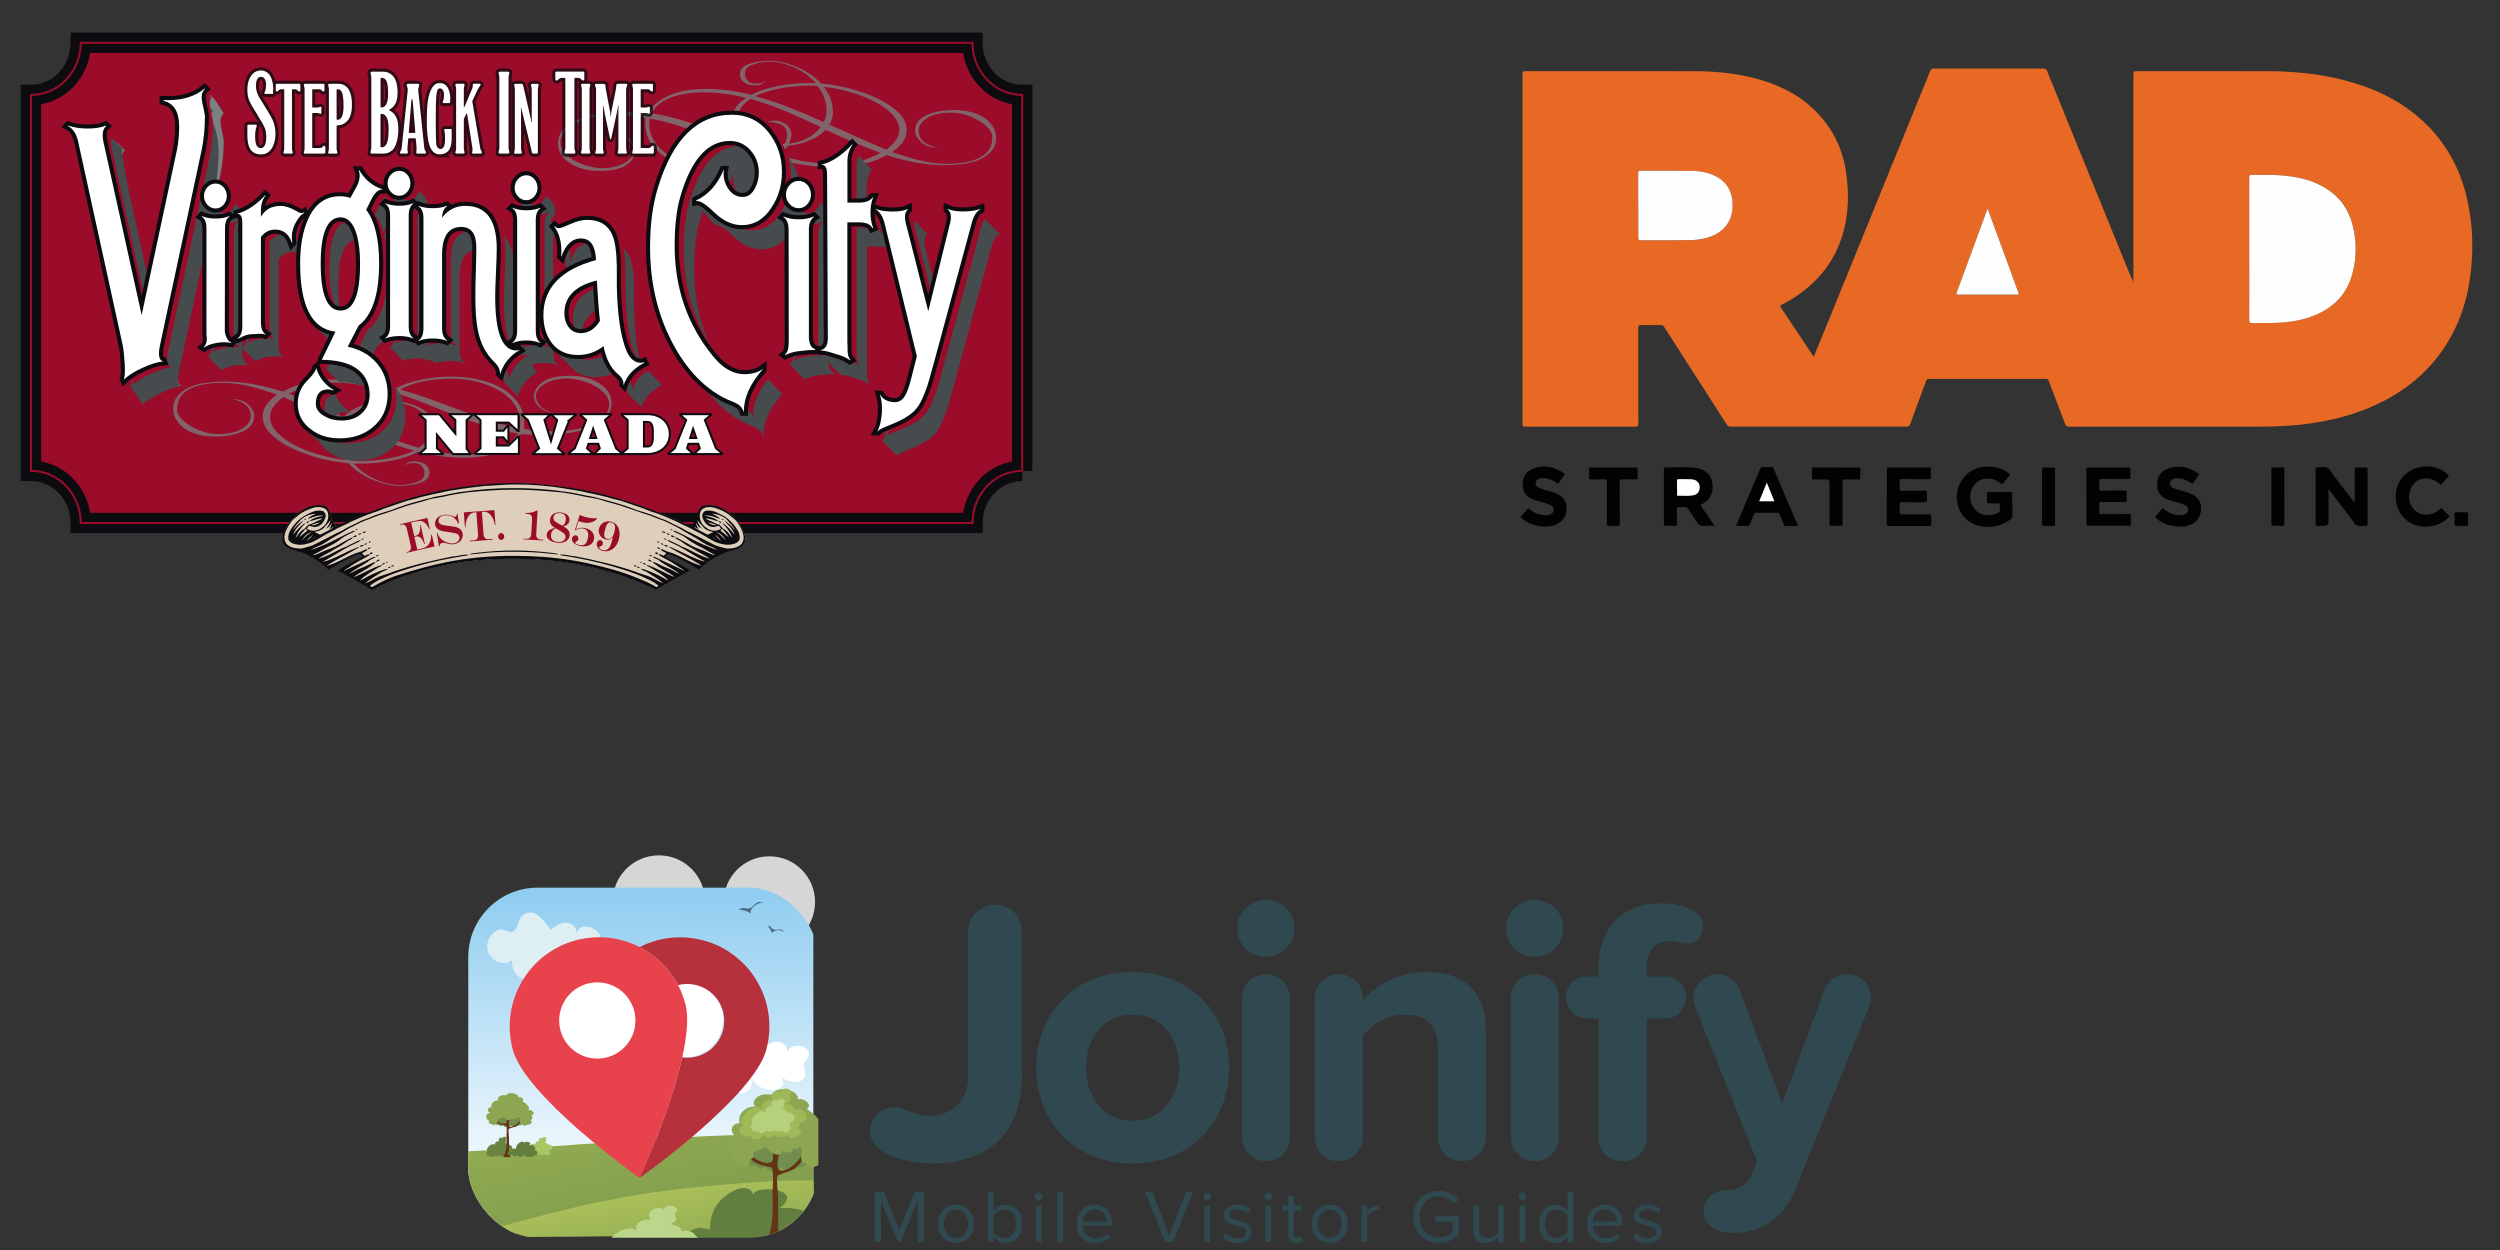 <?xml version="1.0" encoding="UTF-8"?><svg xmlns="http://www.w3.org/2000/svg" xmlns:xlink="http://www.w3.org/1999/xlink" viewBox="0 0 360 180"><rect x="0" y="0" width="360" height="180" fill="#333333" stroke="none"/><defs><style>.cls-1{fill:rgba(255,255,255,.8);}.cls-1,.cls-2,.cls-3,.cls-4,.cls-5,.cls-6,.cls-7,.cls-8,.cls-9,.cls-10,.cls-11,.cls-12,.cls-13,.cls-14,.cls-15,.cls-16,.cls-17,.cls-18,.cls-19,.cls-20,.cls-21,.cls-22,.cls-23,.cls-24,.cls-25,.cls-26,.cls-27,.cls-28,.cls-29,.cls-30,.cls-31,.cls-32{stroke-width:0px;}.cls-33{clip-path:url(#clippath);}.cls-34{stroke-width:.88px;}.cls-34,.cls-6{fill:#0b0b10;}.cls-34,.cls-35,.cls-36,.cls-37{stroke:#0b0b10;}.cls-2,.cls-38{fill:none;}.cls-3{fill:url(#linear-gradient);}.cls-4,.cls-5,.cls-39,.cls-40{mix-blend-mode:darken;}.cls-4,.cls-14{fill:#464b4d;}.cls-5,.cls-7{fill:#7b8080;}.cls-40{opacity:.75;}.cls-6,.cls-7,.cls-8{fill-rule:evenodd;}.cls-8{fill:#dfcfba;}.cls-38{stroke:#9a0c29;}.cls-38,.cls-35{stroke-width:.29px;}.cls-35,.cls-36,.cls-27{fill:#fff;}.cls-36{stroke-width:1.17px;}.cls-37{stroke-width:2.93px;}.cls-37,.cls-23{fill:#9a0c29;}.cls-9{fill:url(#linear-gradient-2);}.cls-10{fill:url(#linear-gradient-3);}.cls-41{isolation:isolate;}.cls-11{fill:#49687a;}.cls-12{fill:#623614;}.cls-13{fill:#637f40;}.cls-15{fill:#1680c0;}.cls-16{fill:#deeff4;}.cls-17{fill:#bbd78c;}.cls-18{fill:#a6c764;}.cls-19{fill:#b7313d;}.cls-20{fill:#b5d17b;}.cls-21{fill:#30484f;}.cls-22{fill:#8da651;}.cls-24{fill:#6a8341;}.cls-25{fill:#9fb858;}.cls-26{fill:#738d4d;}.cls-28{fill:#e76924;}.cls-29{fill:#e8434c;}.cls-30{fill:#fefefe;}.cls-31{fill:#e93e43;}.cls-32{fill:#020202;}</style><clipPath id="clippath"><rect class="cls-2" x="67.43" y="127.82" width="50.41" height="50.41" rx="10" ry="10"/></clipPath><linearGradient id="linear-gradient" x1="92.22" y1="172.85" x2="92.34" y2="128.73" gradientUnits="userSpaceOnUse"><stop offset="0" stop-color="#fff"/><stop offset="1" stop-color="#90cdf0"/></linearGradient><linearGradient id="linear-gradient-2" x1="81.08" y1="115.81" x2="98.68" y2="202" gradientUnits="userSpaceOnUse"><stop offset="0" stop-color="#c6d762"/><stop offset=".99" stop-color="#648544"/></linearGradient><linearGradient id="linear-gradient-3" x1="89.94" y1="161.14" x2="96.33" y2="199.2" xlink:href="#linear-gradient-2"/></defs><g class="cls-41"><g id="Layer_1"><path class="cls-37" d="M147.2,67.8V13.67c-3.96,0-7.17-3.36-7.17-7.51H11.63c0,4.15-3.21,7.51-7.17,7.51v54.13c3.96,0,7.17,3.36,7.17,7.51h128.41c0-4.15,3.21-7.51,7.17-7.51Z"/><path class="cls-38" d="M147.2,67.8V13.67c-3.96,0-7.17-3.36-7.17-7.51H11.63c0,4.15-3.21,7.51-7.17,7.51v54.13c3.96,0,7.17,3.36,7.17,7.51h128.41c0-4.15,3.21-7.51,7.17-7.51Z"/><path class="cls-5" d="M32.21,20.5c0,1.53-.16,3.08-.47,4.64l-6,28.12c-.24,1.14-.2,2.13.41,2.24l.02.05c-.83.08-1.83.4-3,.94-1.17.55-2.04,1.1-2.6,1.66l-.02-.05c.31-.54.07-3.7-.16-4.84l-6.41-29.3c-.24-1.14-.73-1.91-1.47-2.31l.06-.06c.78.28,1.71.42,2.76.42.39,0,1.23-1.41,1.56-1.44l1.03,1.02.06.06c-.49.43-.61,1.2-.38,2.3l5.5,24.93,5.07-23.74c.22-1.1.33-2.23.33-3.41,0-2.12-.74-3.35-2.23-3.7v-.12c1.39.07,4.06-4.27,4.06-4.27.88.88,1.83,2.63,1.83,2.63l.06.06c-.32.27-.47.67-.47,1.18,0,.35.08.85.24,1.5.16.65.24,1.15.24,1.5Z"/><g class="cls-40"><path class="cls-7" d="M31.74,54.96c-.76.01-1.55.09-2.37.21-.82.13-1.56.35-2.21.65-.65.3-1.19.72-1.62,1.25-.43.53-.63,1.2-.59,2.01.02.46.17.92.44,1.38.28.47.67.88,1.19,1.25.51.36,1.16.65,1.95.87.79.21,1.7.31,2.74.29,1.56-.03,2.85-.31,3.87-.83,1.02-.52,1.51-1.27,1.47-2.25-.02-.49-.31-1-.88-1.55-.57-.54-1.37-.79-2.41-.74.71.05,1.35.28,1.91.7.56.41.85.96.88,1.64.03.72-.36,1.33-1.17,1.85-.81.52-1.94.79-3.41.82-.71.01-1.41-.09-2.11-.3-.69-.22-1.33-.49-1.91-.82-.58-.33-1.06-.71-1.43-1.12-.37-.42-.57-.82-.58-1.21-.02-.49.06-.96.23-1.42.17-.46.5-.87.98-1.24.48-.37,1.12-.66,1.92-.89.8-.23,1.83-.35,3.11-.38,1.28-.02,2.6.12,3.96.44,1.36.32,2.76.74,4.2,1.26-.64.44-1.16.93-1.54,1.47-.38.54-.56,1.14-.53,1.79.03.88.43,1.69,1.2,2.44.76.75,1.75,1.41,2.95,1.99,1.21.58,2.53,1.06,3.96,1.44,1.43.38,2.84.62,4.22.73.99,1.06,2.2,1.87,3.65,2.45,1.44.57,2.71.85,3.79.83,1.28-.02,2.31-.2,3.1-.52.79-.32,1.17-.81,1.15-1.46-.02-.52-.25-.91-.69-1.18-.44-.27-.99-.4-1.65-.38-.24,0-.49.07-.77.19-.28.12-.46.26-.55.43.23-.17.47-.27.73-.31.26-.04.51-.06.74-.06.43,0,.77.12,1.04.4.27.27.41.59.43.94.03.68-.36,1.15-1.15,1.41-.79.26-1.55.4-2.25.41-1.18.02-2.4-.25-3.65-.81-1.25-.56-2.3-1.32-3.14-2.28.24,0,.44,0,.6.01.17.01.34.02.53.01,1.56-.03,3.05-.19,4.49-.47,1.43-.29,2.66-.7,3.68-1.24,2.34.61,4.67.89,6.99.85,2.03-.04,3.72-.39,5.07-1.05,1.35-.66,2.26-1.45,2.74-2.37.52.06,1.06.09,1.6.12.54.02,1.08.03,1.6.02,3.26-.06,5.73-.51,7.4-1.36,1.67-.85,2.48-1.95,2.42-3.32-.04-1.14-.66-2.07-1.85-2.8-1.19-.73-2.63-1.07-4.34-1.04-1.8.03-3.08.37-3.86,1-.78.63-1.15,1.31-1.13,2.02.02.52.29,1.03.81,1.52.52.49,1.34.78,2.48.86-1.05-.14-1.8-.45-2.27-.93-.47-.48-.71-.98-.73-1.5-.03-.65.38-1.24,1.21-1.76.83-.52,1.89-.79,3.16-.82.61-.01,1.28.07,2,.26.72.18,1.38.43,1.98.74.6.31,1.12.7,1.54,1.17.42.47.64.96.66,1.48.04,1.04-.63,1.95-2.02,2.72-1.39.78-3.26,1.18-5.63,1.23-1.56.03-3.1-.09-4.63-.35.04-.16.06-.33.05-.49,0-.2-.01-.37-.02-.54-.05-1.2-.42-2.22-1.12-3.05-.7-.83-1.56-1.51-2.6-2.03-1.04-.52-2.19-.89-3.45-1.11-1.26-.22-2.48-.32-3.67-.3-1.42.03-2.8.18-4.13.47-1.34.29-2.49.68-3.47,1.19-1.48-.39-3.02-.71-4.61-.94-1.59-.23-3.24-.33-4.94-.3-1.14.02-2.3.18-3.49.48-1.2.3-2.28.72-3.25,1.26-1.44-.46-2.89-.82-4.37-1.09-1.48-.26-3.02-.38-4.63-.35h0ZM56.78,56.54c1.53.46,3.03.98,4.5,1.58,1.47.59,2.92,1.17,4.36,1.72,1.44.56,2.9,1.07,4.39,1.53,1.49.46,2.99.81,4.51,1.04-.48.95-1.34,1.69-2.57,2.2-1.23.51-2.75.78-4.54.82-2.13.04-4.29-.23-6.49-.81,1.29-.77,1.92-1.71,1.87-2.82-.03-.71-.27-1.33-.71-1.84-.45-.51-1.02-.94-1.72-1.29-.7-.35-1.45-.6-2.27-.76-.81-.16-1.59-.24-2.35-.22h-.21c.18-.23.37-.43.58-.62.21-.18.42-.36.65-.53h0ZM47.29,55.11c1.66-.03,3.22.07,4.7.3,1.48.23,2.91.56,4.3.99-.6.43-1.05.88-1.37,1.34-1.08.12-2.1.36-3.06.74-.95.38-1.75.89-2.39,1.56-1.3-.63-2.6-1.21-3.9-1.76-1.3-.55-2.62-1.07-3.97-1.56.83-.47,1.75-.86,2.76-1.15,1.01-.29,1.98-.45,2.93-.47h0ZM38.9,60.1c-.02-.52.14-1.03.47-1.52.34-.49.8-.96,1.4-1.39,1.3.53,2.63,1.11,4.01,1.73,1.37.63,2.76,1.25,4.16,1.88-.36.59-.52,1.26-.49,2.01.05,1.27.5,2.42,1.34,3.44-1.24-.14-2.5-.39-3.79-.76-1.29-.37-2.46-.82-3.5-1.35-1.04-.53-1.89-1.14-2.56-1.83-.67-.69-1.01-1.42-1.05-2.2h0ZM52.14,66.4c-.24,0-.49,0-.75-.01-.26-.01-.51-.03-.75-.06-.8-1.03-1.22-2.13-1.27-3.3-.03-.75.11-1.37.42-1.86,1.59.72,3.21,1.4,4.87,2.06,1.66.65,3.32,1.21,5,1.66-.93.44-2.04.79-3.33,1.06-1.29.27-2.69.42-4.2.45h0ZM62.1,61.86c.04.94-.57,1.82-1.81,2.62-1.72-.49-3.41-1.08-5.07-1.79-1.66-.7-3.33-1.46-5.02-2.27.49-.66,1.15-1.2,1.96-1.62.81-.42,1.69-.67,2.63-.76-.27.46-.39.94-.37,1.42.01.29.11.58.28.85.18.27.43.5.77.69.34.19.72.3,1.15.34.43.04.87-.04,1.34-.25-.66.08-1.3,0-1.93-.26-.63-.25-.95-.73-.98-1.45-.02-.49.1-.96.37-1.42h.14c2.13-.04,3.74.34,4.84,1.15,1.1.81,1.66,1.72,1.7,2.73h0ZM74.87,61.67c-1.48-.27-2.92-.63-4.34-1.09-1.41-.46-2.82-.96-4.21-1.48-1.39-.53-2.81-1.05-4.25-1.58-1.44-.53-2.93-1-4.46-1.43.83-.47,1.86-.84,3.08-1.11,1.22-.27,2.51-.41,3.89-.44,1.56-.03,2.97.12,4.24.46,1.27.33,2.35.79,3.25,1.35.9.57,1.59,1.22,2.07,1.96.48.74.73,1.5.77,2.28,0,.16,0,.34-.01.54-.02.19-.02.37-.01.54h0Z"/></g><g class="cls-40"><path class="cls-7" d="M136.65,23.77c.76-.01,1.55-.09,2.37-.22.82-.13,1.56-.35,2.21-.65.65-.31,1.19-.72,1.62-1.25.43-.53.63-1.2.59-2.01-.02-.46-.17-.92-.44-1.38-.28-.47-.67-.88-1.19-1.25-.51-.36-1.16-.65-1.95-.87-.79-.21-1.7-.31-2.74-.29-1.56.03-2.85.31-3.87.83-1.02.52-1.51,1.27-1.47,2.25.02.49.31,1,.88,1.55.57.54,1.37.79,2.41.74-.71-.05-1.35-.28-1.91-.7-.56-.41-.85-.96-.88-1.64-.03-.72.36-1.33,1.17-1.85.81-.52,1.94-.79,3.41-.82.71-.01,1.41.09,2.11.3.69.21,1.33.49,1.91.82.58.33,1.06.71,1.43,1.12.37.42.57.82.58,1.21.02.49-.06.96-.23,1.42-.17.46-.5.87-.98,1.24-.48.37-1.12.66-1.92.89-.8.23-1.83.35-3.11.38-1.28.02-2.6-.12-3.96-.44-1.36-.32-2.76-.74-4.2-1.26.65-.44,1.16-.93,1.54-1.47.38-.54.56-1.14.53-1.79-.03-.88-.43-1.69-1.2-2.44-.76-.75-1.75-1.42-2.95-1.99-1.21-.58-2.53-1.06-3.96-1.44-1.43-.38-2.84-.62-4.22-.73-.99-1.06-2.2-1.87-3.64-2.45-1.44-.57-2.71-.85-3.79-.83-1.28.02-2.31.2-3.1.52-.79.32-1.17.81-1.15,1.46.02.52.25.91.69,1.18.44.27.99.4,1.65.38.24,0,.49-.07.77-.19.28-.12.46-.26.55-.43-.23.17-.47.27-.73.31-.26.04-.51.06-.74.06-.43,0-.77-.12-1.04-.4-.27-.27-.41-.59-.43-.94-.03-.68.36-1.15,1.15-1.41.79-.26,1.55-.4,2.26-.41,1.18-.02,2.4.25,3.65.81,1.25.56,2.3,1.32,3.14,2.28-.24,0-.44,0-.6-.01-.17-.01-.34-.02-.53-.01-1.56.03-3.06.19-4.49.47-1.43.29-2.66.7-3.68,1.24-2.34-.61-4.67-.89-6.99-.85-2.03.04-3.72.39-5.07,1.05-1.35.66-2.26,1.45-2.74,2.37-.52-.06-1.06-.09-1.6-.12-.54-.02-1.08-.03-1.6-.02-3.26.06-5.73.52-7.4,1.36-1.67.85-2.48,1.95-2.42,3.32.04,1.14.66,2.07,1.85,2.8,1.19.73,2.63,1.07,4.34,1.04,1.8-.03,3.08-.37,3.86-1,.78-.63,1.15-1.31,1.13-2.02-.02-.52-.29-1.03-.81-1.52-.52-.49-1.34-.78-2.48-.86,1.05.14,1.8.45,2.27.93.47.48.71.98.73,1.5.03.65-.38,1.24-1.21,1.76-.83.52-1.89.79-3.16.82-.61.01-1.28-.07-2-.26-.72-.18-1.38-.43-1.98-.74-.6-.31-1.11-.7-1.54-1.17-.42-.46-.64-.96-.66-1.48-.04-1.04.63-1.95,2.02-2.72,1.39-.78,3.27-1.18,5.63-1.23,1.56-.03,3.1.09,4.63.35-.04.16-.06.33-.05.49,0,.19.01.37.02.54.05,1.2.42,2.22,1.11,3.06.7.83,1.56,1.51,2.6,2.03,1.04.52,2.19.89,3.45,1.11,1.26.22,2.48.32,3.67.3,1.42-.03,2.8-.18,4.13-.47,1.34-.29,2.49-.68,3.47-1.19,1.48.39,3.02.71,4.61.94,1.59.23,3.24.33,4.94.3,1.14-.02,2.3-.18,3.49-.48,1.2-.3,2.28-.72,3.25-1.26,1.44.46,2.89.83,4.37,1.09,1.48.27,3.02.38,4.63.35h0ZM111.61,22.19c-1.53-.46-3.03-.99-4.5-1.58-1.47-.59-2.92-1.17-4.36-1.72-1.44-.56-2.9-1.07-4.39-1.53-1.48-.46-2.99-.81-4.51-1.04.48-.95,1.34-1.69,2.57-2.2,1.23-.51,2.75-.78,4.54-.82,2.13-.04,4.29.23,6.49.81-1.29.77-1.92,1.71-1.87,2.82.03.71.26,1.33.71,1.84.45.51,1.02.94,1.72,1.29.7.34,1.45.6,2.27.76.81.16,1.59.24,2.35.22h.21c-.18.23-.37.43-.58.62-.21.18-.42.36-.65.53h0ZM121.1,23.62c-1.66.03-3.22-.07-4.7-.3-1.48-.23-2.91-.56-4.3-.99.6-.43,1.05-.88,1.37-1.34,1.08-.12,2.1-.36,3.06-.74.96-.38,1.75-.9,2.39-1.56,1.3.63,2.6,1.21,3.9,1.76,1.3.55,2.62,1.07,3.96,1.56-.83.47-1.75.86-2.76,1.15-1.01.3-1.98.45-2.93.47h0ZM129.49,18.63c.02.52-.14,1.03-.47,1.52-.33.5-.8.96-1.4,1.39-1.3-.53-2.63-1.11-4.01-1.73-1.37-.62-2.76-1.25-4.16-1.87.36-.59.52-1.26.49-2.01-.05-1.27-.5-2.42-1.34-3.44,1.24.14,2.5.39,3.79.76,1.29.37,2.46.82,3.5,1.35,1.04.53,1.89,1.14,2.56,1.83.67.69,1.01,1.42,1.05,2.2h0ZM116.25,12.34c.24,0,.49,0,.75,0,.26.01.51.03.75.06.8,1.03,1.22,2.13,1.27,3.3.03.75-.11,1.37-.42,1.86-1.59-.72-3.21-1.4-4.87-2.06-1.66-.65-3.32-1.21-5-1.66.93-.44,2.04-.79,3.33-1.06,1.29-.27,2.69-.42,4.2-.45h0ZM106.28,16.87c-.04-.94.57-1.82,1.81-2.62,1.72.49,3.41,1.08,5.07,1.78,1.66.7,3.33,1.46,5.02,2.27-.49.66-1.15,1.2-1.96,1.62-.81.42-1.69.67-2.63.76.27-.46.39-.93.37-1.42-.01-.29-.11-.58-.28-.85-.18-.27-.43-.5-.77-.69-.34-.19-.72-.3-1.15-.35-.43-.04-.87.04-1.34.25.66-.08,1.3,0,1.93.26.63.25.95.73.98,1.45.02.49-.1.96-.37,1.42h-.14c-2.13.04-3.74-.34-4.84-1.15-1.1-.81-1.66-1.72-1.71-2.73h0ZM93.52,17.06c1.48.27,2.92.63,4.34,1.09,1.41.46,2.82.96,4.21,1.48,1.39.53,2.81,1.05,4.25,1.58,1.44.53,2.93,1,4.46,1.43-.83.47-1.86.84-3.08,1.11-1.22.27-2.52.41-3.89.44-1.56.03-2.97-.12-4.24-.46-1.27-.33-2.35-.79-3.25-1.36-.9-.57-1.59-1.22-2.06-1.96-.48-.74-.73-1.5-.77-2.28,0-.16,0-.34.01-.54.02-.2.02-.37.01-.54h0Z"/></g><path class="cls-4" d="M93.34,53.45c-.13.07-.26.1-.4.1-.1,0-.19-.01-.29-.02-.79-1.97-1.23-4.99-1.33-9.07v-2.91c-.03-2.1-.25-3.61-.65-4.53-.4-.91-1.03-1.53-1.88-1.87,0,0,0-.01,0-.02-.63-1.44-1.84-2.17-3.63-2.17-.7,0-1.49.2-2.38.6-.9.4-1.44.6-1.64.6-.23,0-.45-.1-.65-.3l-.05.05c.69.95,1.03,2.13,1.03,3.54,0,.26-.02.51-.05.74l1.78,1.78c-1.65.86-2.83,1.95-3.53,3.28v-8.35c0-.85.22-1.43.67-1.72,0-.04-.64-.89-1.09-1.48.07-.06.14-.13.21-.2.31-.36.47-.77.47-1.23,0-.49-.16-.92-.47-1.28-.09-.1-.18-.19-.28-.26l-1.61-1.63c-.31-.36-.7-.54-1.15-.54s-.85.18-1.18.54c-.33.36-.49.79-.49,1.28,0,.46.16.87.49,1.23.06.06.12.12.18.17l1.76,1.77c-.24.03-.48.05-.74.05-.76,0-1.41-.12-1.97-.35l-.05.05c.46.3.69.87.69,1.72v15.91c0,.85-.23,1.43-.69,1.72l.05.05h0l1,.98-.07.04-.03-.03c-.13.07-.26.1-.39.1s-.26-.01-.38-.03c-.51-1.29-.76-3.22-.76-5.8,0-.75.04-1.91.11-3.47.08-1.56.11-2.72.11-3.47,0-2.32-.48-3.98-1.44-4.99h0s-.02-.02-.02-.02c-.02-.02-.04-.04-.06-.06l-1.61-1.58c-.19-.24-.41-.45-.65-.63l-.05-.05s0,0,0,0c-.67-.48-1.52-.73-2.54-.73-.74,0-1.4.16-1.99.48l-.67-.43-.05-.05c-.59.23-1.26.34-2.02.34s-1.39-.11-1.93-.31c.05-.04.09-.09.13-.14.31-.36.47-.77.47-1.23,0-.49-.16-.92-.47-1.28-.06-.07-.12-.12-.18-.18h0s-1.71-1.71-1.71-1.71c-.31-.36-.7-.54-1.15-.54s-.85.18-1.18.54c-.33.36-.49.79-.49,1.28,0,.46.16.87.49,1.23.08.09.17.17.26.24h0s1.67,1.71,1.67,1.71c-.23.03-.47.05-.73.05-.49,0-.93-.05-1.33-.15.16-.13.33-.22.5-.26l.26-.04v-.05s-.05-.02-.07-.03l-1.82-1.87c-.45-.14-.86-.33-1.25-.57-.05-.08-.11-.16-.16-.24h-.1s.02.07.03.1c-.71-.49-1.32-1.15-1.83-1.99h-.1c.26.69.16,1.47-.3,2.35l-.89,1.62c-.49-.16-1-.24-1.53-.24-1.99,0-3.48,1.03-4.47,3.08l-.68-.77-.02.02v-.02c-.31.16-.67.1-1.09-.2-.85-.49-1.6-.74-2.26-.74-.39,0-.74.05-1.06.14l-1.12-1.62s0,0,0-.01l-.05-.05c-1.2,1.29-2.44,2.15-3.73,2.57.05-.17.08-.34.08-.53,0-.49-.16-.92-.47-1.28-.08-.09-.17-.18-.26-.24l-1.63-1.65c-.31-.36-.7-.54-1.15-.54-.21,0-.41.04-.59.12.05-.55.08-1.09.08-1.63,0-.29.61-3.63.2-6.24-.37-2.34-1.05-2.74-1.05-3.03,0-.43.13-.75.4-.98l-.05-.05-1.84-1.84h0s-.05-.05-.05-.05c-1.24,1.02-1.71,1.48-3.75,1.38h0c1.24.29,1.15,8.2,1.15,9.97,0,.98-.09,1.94-.28,2.85l-3.51,16.47-3.44-15.57c-.2-.92-1.64-7.31-1.23-7.68l-.02-.02h.02s-1.89-1.91-1.89-1.91c0,0,0,0-.02.02l-.02-.02c-.53.24-1.25.35-2.17.35s-1.66-.12-2.31-.35l-.05.05c.62.33,1.03.97,1.23,1.93l6.91,30.27c.2.95-.37,3.33-.63,3.78l1.83,2.63c.47-.47,2.05-1.36,3.03-1.81.98-.46,1.82-.72,2.51-.79l-.02-.04c-.51-.09-.54-.92-.34-1.87l4.4-20.62c.15.3.23.69.23,1.18v15.29c.14.84,0,1.45-.41,1.81l1.89,1.89.06.04c.51-.32,1.14-.53,1.89-.66.74-.12,1.41-.11,2,.02l.04-.06c-.49-.22-.8-.75-.94-1.59v-.82s1.89,1.84,1.89,1.84c.56-.23,1.21-.64,1.97-.64s1.41-.18,1.97.05l.05-.05c-.45-.3-.67-.87-.67-1.72v-12.29c.52-.72,1.21-1.08,2.06-1.08.76,0,1.36.27,1.8.8-.07.69-.11,1.42-.11,2.19,0,3.57.57,6.16,1.7,7.8h-.02s.1.12.1.12c.31.42.66.78,1.05,1.06l.95.96c.26.33.54.62.84.86l-1.5,3.09,1.89,1.89c1.78,0,3.28.31,4.5.94.32.62.48,1.33.5,2.13,0,1.15-.38,2.06-1.14,2.75-.76.69-1.73,1.03-2.91,1.03-.65,0-1.25-.11-1.8-.32,0-.07-.01-.13-.01-.2,0-1.28.51-1.97,1.53-2.07.3-.03.61.02.94.15l.1-.05c-.82-.5-1.46-1.12-1.92-1.88l.03-.02s-.05-.03-.07-.05c-.22-.37-.41-.78-.55-1.21l-1.89-1.89-.05.05c.03.26-.36.82-1.18,1.67-.92.89-1.39,1.97-1.43,3.25-.03,1.61.61,2.89,1.92,3.84.16.12.33.23.5.34.32.59.78,1.11,1.39,1.55,1.12.85,2.48,1.28,4.08,1.28,1.94,0,3.53-.53,4.77-1.58,1.38-1.12,2.1-2.64,2.17-4.58.03-1.87-.51-3.45-1.62-4.73-.4-.45-.85-.83-1.35-1.17-.16-.25-.34-.49-.54-.73-.49-.56-1.07-1.02-1.74-1.4l1.07-2.07c1.33-1,2.21-2.7,2.63-5.09v3.29c0,.85-.23,1.43-.69,1.72l.05.05s.02,0,.03,0l1.82,1.85h0l.05.05c.56-.23,1.21-.34,1.97-.34s1.41.12,1.97.34l.02-.02.78.31s-.01.01-.02.02l.05.05c.56-.23,1.23-.34,2.02-.34s1.43.12,2.02.34l.05-.05c-.49-.33-.73-.92-.73-1.77v-10.54c0-2.69.92-4.04,2.76-4.04.07,0,.13,0,.19,0,.06.31.09.66.09,1.06,0,.79-.02,1.95-.07,3.5-.05,1.54-.07,2.69-.07,3.45,0,2.2.13,3.91.39,5.12.39,1.84,1.18,3.32,2.36,4.43.56.56.82,1.1.79,1.63l.05.05,1.89,1.89c.46-1.45,1.37-2.58,2.75-3.4l-.74-1.11c.51-.18,1.1-.27,1.76-.27.75,0,1.41.11,1.97.34l.05-.05c-.45-.29-.67-.87-.67-1.72v-.76c.15.26.31.51.5.74.1.12.2.23.3.34h0l1.76,1.74c.11.12.23.24.35.34l.08.07h0c.81.67,1.85,1.02,3.12,1.02.94,0,1.81-.21,2.62-.63.32.58.7,1.07,1.15,1.44.62.52.9,1.03.84,1.52l.05.05c-.03.08,1.89,1.89,1.89,1.89.49-1.34,1.48-2.39,2.95-3.15l-.05-.1-1.89-1.89ZM31.7,32.78c-.54,0-1.02-.06-1.46-.18l.36-1.71c.06.06.12.1.19.15l1.36,1.3c.07.12.15.23.25.34.02.02.03.03.05.05-.24.03-.48.05-.74.05ZM35.54,48.3c0,.81-.21,1.37-.63,1.68h0s.03-13.89.03-13.89c0-.81.2-1.36.61-1.67v13.89ZM35.54,34.32l-1.51-1.17c.26-.08.49-.24.69-.47.15-.17.25-.35.33-.54.32.09.49.49.49,1.21v.97ZM40.1,34.42v-.07s.03,0,.04,0c-.01.02-.03.04-.04.07ZM49.67,46.03c-.12,0-.23,0-.34-.03-.42-1.12-.63-2.72-.63-4.82,0-4.46.95-6.68,2.86-6.68.08,0,.16,0,.24.02.08.21.16.45.23.7.3,1.15.44,2.47.44,3.98,0,4.56-.94,6.83-2.81,6.83ZM56.81,37.33c-.3-1.64-.81-2.95-1.55-3.93l.74-1.48c.17-.35.34-.63.53-.85.19.32.29.75.29,1.29v4.96ZM60.95,31.05c.38.26.6.73.65,1.39l-1.22-1.11c.21-.05.4-.14.57-.29ZM61.62,48.58c0,.51-.08.92-.25,1.24v-15.56c0-.52.08-.93.25-1.24v15.56ZM83.34,39.91s-.02.01-.03.02l.04-.13s0,.08,0,.11ZM86.22,37.53s.05,0,.07,0c.08.35.13.75.15,1.21-1.11.3-2.1.67-2.96,1.1.62-1.54,1.54-2.31,2.74-2.31ZM84.29,49.28c-.13,0-.26-.01-.38-.03-.07-.29-.12-.6-.12-.94,0-1.9.98-3.28,2.94-4.15.09,1.33.19,2.44.29,3.34-.72,1.18-1.63,1.77-2.73,1.77Z"/><g class="cls-40"><path class="cls-34" d="M37.65,22.24c-1.56,0-2.03-1.11-2.03-2.73v-1.36c0-.06,0-.2.17-.2h1.06c.12,0,.12.11.12.16,0,.23-.23.37-.23,1.54,0,.78.11,1.68.81,1.68.64,0,.79-.87.79-1.56,0-.89-.12-1.26-.51-1.95-.28-.5-1.2-2.01-1.56-2.6-.48-.81-.65-1.39-.65-2.34,0-1.57.75-2.73,1.95-2.73,1.82,0,1.78,2.6,1.78,2.6-.02,0-.02.62-.02.62,0,.05,0,.16-.12.16h-1.01c-.12,0-.12-.11-.12-.16,0-.23.23-.11.23-1.28,0-.51-.23-1.03-.73-1.03-.56,0-.72.7-.72,1.25,0,.86.26,1.39.72,2.12.3.48,1.53,2.43,1.7,2.87.25.64.37,1.17.39,1.95,0,1.68-.76,2.98-2.01,2.98Z"/><path class="cls-34" d="M43.11,13.18c-.22,0-.28-.33-.64-.33h-.31c-.11,0-.12.02-.12.14v8.35c0,.34.11.5.11.61s-.05.17-.16.17h-1.01c-.11,0-.16-.06-.16-.17s.11-.26.11-.61v-8.35c0-.12-.02-.14-.14-.14h-.3c-.36,0-.44.33-.64.33-.05,0-.14-.05-.14-.16v-.83c0-.12.09-.12.14-.12h3.26s.14,0,.14.12v.83c0,.11-.09.16-.14.16Z"/><path class="cls-34" d="M46.71,22.12h-2.8c-.11,0-.16-.06-.16-.17s.11-.26.11-.61v-8.49c0-.33-.11-.48-.11-.59s.05-.19.16-.19h2.69s.12,0,.12.12v.83c0,.11-.08.16-.12.16-.22,0-.28-.33-.64-.33h-.86c-.11,0-.14.02-.14.14v2.38c0,.11.03.12.14.12h.42c.44,0,.53-.11.64-.11.03,0,.12,0,.12.11v.78c0,.11-.09.11-.12.11-.11,0-.2-.11-.64-.11h-.42c-.11,0-.14.02-.14.12v4.81c0,.11.03.12.14.12h.97c.36,0,.42-.33.64-.33.05,0,.14.05.14.2v.79c0,.11-.09.11-.14.11Z"/><path class="cls-34" d="M49.95,17.48c-.44.42-.81.56-1.34.56-.11,0-.14.02-.14.12v3.18c0,.34.11.5.11.61s-.05.17-.16.17h-1.01c-.11,0-.16-.06-.16-.17s.11-.26.11-.61v-8.49c0-.33-.11-.48-.11-.59s.05-.19.16-.19h1.28c.45,0,.78.05,1.23.45.44.4.76,1.26.76,2.54s-.31,2.01-.73,2.41ZM48.61,12.85c-.08,0-.14.02-.14.14v4.14c0,.11.03.12.14.12.53,0,.86-.61.86-1.98,0-1.7-.22-2.43-.86-2.43Z"/><path class="cls-34" d="M56.47,21.65c-.51.42-.9.47-1.43.47h-1.5c-.14,0-.19-.08-.19-.2,0-.14.12-.31.12-.7v-10c0-.39-.12-.58-.12-.7s.05-.2.19-.2h1.48c.48,0,.87.03,1.37.44.5.39.86,1.23.86,2.51,0,.92-.14,1.53-.59,2.06-.11.12-.3.28-.47.39-.11.06-.16.06-.16.12s.12.08.23.16c.19.11.37.28.48.4.47.58.62,1.23.62,2.23,0,1.37-.37,2.6-.9,3.04ZM54.92,11.21c-.08,0-.12,0-.12.12v4.03c0,.11,0,.12.12.12.59,0,.97-.61.97-1.96,0-1.68-.25-2.32-.97-2.32ZM54.95,16.4c-.14,0-.16.03-.16.14v4.53c0,.14.08.14.16.14.75,0,1.01-.87,1.01-2.69,0-1.45-.39-2.12-1.01-2.12Z"/><path class="cls-34" d="M61.15,22.12h-1.04c-.11,0-.17-.06-.17-.17s.06-.37.05-.61l-.11-1.29c0-.11-.02-.14-.12-.14h-.84c-.11,0-.12.03-.14.14l-.11,1.29c-.02.23.06.5.06.61s-.06.17-.19.17h-.76c-.11,0-.19-.05-.19-.16s.22-.28.25-.62l.87-8.27v-.22c0-.22-.14-.48-.14-.59s.08-.19.19-.19h1.42c.11,0,.19.08.19.19s-.14.37-.14.59v.22l.87,8.27c.06.34.25.51.25.62s-.08.16-.19.16ZM59.42,14.5c-.02-.14-.03-.22-.09-.22s-.08.08-.09.22l-.37,4.5c0,.11.03.14.14.14h.65c.11,0,.14-.03.14-.14l-.37-4.5Z"/><path class="cls-34" d="M63.33,22.23c-1.5,0-1.88-1.96-1.87-4.97.02-1.76.05-3.77.95-4.88.19-.22.44-.42.92-.42,1.56,0,1.51,2.21,1.51,2.21l-.02.53s0,.14-.11.14h-.86c-.11,0-.11-.09-.11-.14,0-.2.2-.09.2-1.08,0-.45-.22-.9-.58-.9-.26,0-.37.2-.44.48-.19.97-.17,2.51-.17,4.02,0,.87,0,2.45.06,3.41.03.56.34.81.59.83.59,0,.69-.78.69-1.45,0-.98-.11-1.09-.11-1.29,0-.05,0-.14.11-.14h.81c.14,0,.14.11.14.17v1.15c0,1.37-.41,2.32-1.73,2.32Z"/><path class="cls-34" d="M69.19,22.12h-1.04c-.11,0-.17-.06-.17-.17s.11-.26.05-.61l-.76-4.92c-.02-.11-.09-.11-.14,0l-.31.65s-.03.06-.03.12v4.14c0,.34.11.5.11.61s-.05.17-.16.17h-1.01c-.11,0-.16-.06-.16-.17s.11-.26.11-.61v-8.49c0-.33-.11-.48-.11-.59s.05-.19.16-.19h1.01c.11,0,.16.08.16.19s-.11.26-.11.59v2.52c0,.09.08.08.11,0l1.06-2.52c.16-.34.12-.48.12-.59,0-.12.08-.19.19-.19h.78c.11,0,.16.08.16.16,0,.14-.19.19-.39.62l-.79,1.68s-.02.06-.02.09l1.14,6.71c.06.34.25.51.25.62s-.08.16-.19.16Z"/><path class="cls-34" d="M73.16,22.12h-1.18c-.14,0-.19-.08-.19-.2,0-.14.12-.31.12-.7v-10c0-.39-.12-.58-.12-.7s.05-.2.19-.2h1.18c.14,0,.19.08.19.2s-.12.31-.12.7v10c0,.39.12.56.12.7,0,.12-.05.2-.19.2Z"/><path class="cls-34" d="M77.45,12.85v9.1c0,.11-.05.17-.16.17h-.51c-.11,0-.17-.11-.23-.37l-.09-.4-1.31-5.44-.06-.22c-.03-.14-.05-.22-.08-.2-.02,0,0,.08,0,.22l.02.22v5.42c0,.34.11.5.11.61s-.05.17-.16.17h-.79c-.11,0-.16-.06-.16-.17s.11-.26.11-.61v-8.49c0-.33-.11-.48-.11-.59s.05-.19.16-.19h.95c.11,0,.17.11.23.39l.09.39,1,4.38.05.22c.05.14.05.22.08.2.02,0,0-.08,0-.22l-.02-.22v-4.36c0-.33-.11-.48-.11-.59s.05-.19.16-.19h.79c.11,0,.16.08.16.19s-.11.26-.11.59Z"/><path class="cls-34" d="M83.99,11.6c-.25,0-.34-.39-.75-.39h-.37c-.12,0-.16.03-.16.16v9.85c0,.39.14.56.14.7,0,.12-.06.2-.19.2h-1.2c-.12,0-.17-.08-.17-.2,0-.14.12-.31.12-.7v-9.85c0-.12-.03-.16-.16-.16h-.36c-.42,0-.5.39-.76.39-.05,0-.16-.05-.16-.19v-.98c0-.12.11-.12.16-.12h3.85s.16,0,.16.12v.98c0,.14-.11.19-.16.19Z"/><path class="cls-34" d="M84.84,22.12h-1.01c-.11,0-.16-.06-.16-.17s.11-.26.11-.61v-8.49c0-.33-.11-.48-.11-.59s.05-.19.16-.19h1.01c.11,0,.16.08.16.19s-.11.26-.11.59v8.49c0,.34.11.5.11.61s-.05.17-.16.17Z"/><path class="cls-34" d="M90.16,12.85v8.49c0,.34.11.5.11.61s-.05.17-.16.17h-1.01c-.11,0-.16-.06-.16-.17s.11-.26.11-.61v-5.67l.02-.26c0-.14.02-.22,0-.22-.03-.02-.05.06-.08.2l-.05.26-.2.95-.72,3.35c-.02.06-.06.11-.09.11s-.08-.05-.09-.11l-.7-3.33-.19-.97-.06-.26c-.03-.14-.05-.22-.06-.2-.03,0-.02.08,0,.22v5.94c0,.34.11.5.11.61s-.05.17-.16.17h-.9c-.11,0-.16-.06-.16-.17s.11-.26.11-.61v-8.49c0-.33-.16-.48-.16-.59s.05-.19.16-.19h1c.28,0,.36.08.36.23,0,.12,0,.28.05.55l.5,2.65.11.56c.03.2.06.65.06.65.02.03.05.03.05,0,0,0,.05-.45.08-.67l.12-.55.53-2.65c.05-.26.05-.42.05-.55,0-.16.08-.23.31-.23h1.12c.11,0,.16.08.16.19s-.16.26-.16.59Z"/><path class="cls-34" d="M94,22.12h-2.8c-.11,0-.16-.06-.16-.17s.11-.26.11-.61v-8.49c0-.33-.11-.48-.11-.59s.05-.19.16-.19h2.7s.12,0,.12.12v.83c0,.11-.08.16-.12.16-.22,0-.28-.33-.64-.33h-.86c-.11,0-.14.02-.14.14v2.38c0,.11.03.12.14.12h.42c.44,0,.53-.11.64-.11.03,0,.12,0,.12.11v.78c0,.11-.09.11-.12.11-.11,0-.2-.11-.64-.11h-.42c-.11,0-.14.02-.14.12v4.81c0,.11.03.12.14.12h.97c.36,0,.42-.33.64-.33.05,0,.14.05.14.2v.79c0,.11-.09.11-.14.11Z"/></g><path class="cls-27" d="M37.65,22.24c-1.56,0-2.03-1.11-2.03-2.73v-1.36c0-.06,0-.2.17-.2h1.06c.12,0,.12.11.12.16,0,.23-.23.37-.23,1.54,0,.78.11,1.68.81,1.68.64,0,.79-.87.79-1.56,0-.89-.12-1.26-.51-1.95-.28-.5-1.2-2.01-1.56-2.6-.48-.81-.65-1.39-.65-2.34,0-1.57.75-2.73,1.95-2.73,1.82,0,1.78,2.6,1.78,2.6-.02,0-.02.62-.02.62,0,.05,0,.16-.12.16h-1.01c-.12,0-.12-.11-.12-.16,0-.23.23-.11.23-1.28,0-.51-.23-1.03-.73-1.03-.56,0-.72.7-.72,1.25,0,.86.26,1.39.72,2.12.3.48,1.53,2.43,1.7,2.87.25.64.37,1.17.39,1.95,0,1.68-.76,2.98-2.01,2.98Z"/><path class="cls-27" d="M43.11,13.18c-.22,0-.28-.33-.64-.33h-.31c-.11,0-.12.02-.12.14v8.35c0,.34.11.5.11.61s-.05.17-.16.17h-1.01c-.11,0-.16-.06-.16-.17s.11-.26.11-.61v-8.35c0-.12-.02-.14-.14-.14h-.3c-.36,0-.44.33-.64.33-.05,0-.14-.05-.14-.16v-.83c0-.12.09-.12.14-.12h3.26s.14,0,.14.12v.83c0,.11-.09.16-.14.16Z"/><path class="cls-27" d="M46.71,22.12h-2.8c-.11,0-.16-.06-.16-.17s.11-.26.11-.61v-8.49c0-.33-.11-.48-.11-.59s.05-.19.16-.19h2.69s.12,0,.12.12v.83c0,.11-.08.16-.12.16-.22,0-.28-.33-.64-.33h-.86c-.11,0-.14.02-.14.14v2.38c0,.11.03.12.14.12h.42c.44,0,.53-.11.64-.11.03,0,.12,0,.12.11v.78c0,.11-.09.11-.12.11-.11,0-.2-.11-.64-.11h-.42c-.11,0-.14.02-.14.12v4.81c0,.11.03.12.14.12h.97c.36,0,.42-.33.64-.33.05,0,.14.05.14.2v.79c0,.11-.09.11-.14.11Z"/><path class="cls-27" d="M49.95,17.48c-.44.42-.81.56-1.34.56-.11,0-.14.02-.14.12v3.18c0,.34.11.5.11.61s-.05.17-.16.17h-1.01c-.11,0-.16-.06-.16-.17s.11-.26.11-.61v-8.49c0-.33-.11-.48-.11-.59s.05-.19.16-.19h1.28c.45,0,.78.05,1.23.45.44.4.76,1.26.76,2.54s-.31,2.01-.73,2.41ZM48.61,12.85c-.08,0-.14.02-.14.14v4.14c0,.11.03.12.14.12.53,0,.86-.61.86-1.98,0-1.7-.22-2.43-.86-2.43Z"/><path class="cls-27" d="M56.47,21.65c-.51.42-.9.47-1.43.47h-1.5c-.14,0-.19-.08-.19-.2,0-.14.12-.31.12-.7v-10c0-.39-.12-.58-.12-.7s.05-.2.19-.2h1.48c.48,0,.87.03,1.37.44.5.39.86,1.23.86,2.51,0,.92-.14,1.53-.59,2.06-.11.12-.3.28-.47.39-.11.06-.16.06-.16.12s.12.08.23.16c.19.11.37.28.48.4.47.58.62,1.23.62,2.23,0,1.37-.37,2.6-.9,3.04ZM54.92,11.21c-.08,0-.12,0-.12.12v4.03c0,.11,0,.12.12.12.59,0,.97-.61.97-1.96,0-1.68-.25-2.32-.97-2.32ZM54.95,16.4c-.14,0-.16.03-.16.14v4.53c0,.14.08.14.16.14.75,0,1.01-.87,1.01-2.69,0-1.45-.39-2.12-1.01-2.12Z"/><path class="cls-27" d="M61.15,22.12h-1.04c-.11,0-.17-.06-.17-.17s.06-.37.05-.61l-.11-1.29c0-.11-.02-.14-.12-.14h-.84c-.11,0-.12.03-.14.14l-.11,1.29c-.02.23.06.5.06.61s-.06.17-.19.17h-.76c-.11,0-.19-.05-.19-.16s.22-.28.25-.62l.87-8.27v-.22c0-.22-.14-.48-.14-.59s.08-.19.19-.19h1.42c.11,0,.19.08.19.19s-.14.37-.14.59v.22l.87,8.27c.06.34.25.51.25.62s-.08.16-.19.16ZM59.42,14.5c-.02-.14-.03-.22-.09-.22s-.08.08-.09.22l-.37,4.5c0,.11.03.14.14.14h.65c.11,0,.14-.03.14-.14l-.37-4.5Z"/><path class="cls-27" d="M63.33,22.23c-1.5,0-1.88-1.96-1.87-4.97.02-1.76.05-3.77.95-4.88.19-.22.44-.42.92-.42,1.56,0,1.51,2.21,1.51,2.21l-.02.53s0,.14-.11.14h-.86c-.11,0-.11-.09-.11-.14,0-.2.2-.09.2-1.08,0-.45-.22-.9-.58-.9-.26,0-.37.2-.44.48-.19.97-.17,2.51-.17,4.02,0,.87,0,2.45.06,3.41.03.56.34.81.59.83.59,0,.69-.78.69-1.45,0-.98-.11-1.09-.11-1.29,0-.05,0-.14.11-.14h.81c.14,0,.14.11.14.17v1.15c0,1.37-.41,2.32-1.73,2.32Z"/><path class="cls-27" d="M69.19,22.12h-1.04c-.11,0-.17-.06-.17-.17s.11-.26.05-.61l-.76-4.92c-.02-.11-.09-.11-.14,0l-.31.65s-.03.06-.03.12v4.14c0,.34.11.5.11.61s-.05.17-.16.17h-1.01c-.11,0-.16-.06-.16-.17s.11-.26.11-.61v-8.49c0-.33-.11-.48-.11-.59s.05-.19.16-.19h1.01c.11,0,.16.08.16.19s-.11.26-.11.59v2.52c0,.09.08.08.11,0l1.06-2.52c.16-.34.12-.48.12-.59,0-.12.08-.19.19-.19h.78c.11,0,.16.08.16.16,0,.14-.19.19-.39.62l-.79,1.68s-.02.06-.02.09l1.14,6.71c.06.34.25.51.25.62s-.08.16-.19.16Z"/><path class="cls-27" d="M73.16,22.12h-1.18c-.14,0-.19-.08-.19-.2,0-.14.12-.31.12-.7v-10c0-.39-.12-.58-.12-.7s.05-.2.19-.2h1.18c.14,0,.19.08.19.2s-.12.31-.12.7v10c0,.39.12.56.12.7,0,.12-.05.2-.19.2Z"/><path class="cls-27" d="M77.45,12.85v9.1c0,.11-.05.17-.16.17h-.51c-.11,0-.17-.11-.23-.37l-.09-.4-1.31-5.44-.06-.22c-.03-.14-.05-.22-.08-.2-.02,0,0,.08,0,.22l.02.22v5.42c0,.34.11.5.11.61s-.05.17-.16.17h-.79c-.11,0-.16-.06-.16-.17s.11-.26.11-.61v-8.49c0-.33-.11-.48-.11-.59s.05-.19.16-.19h.95c.11,0,.17.11.23.39l.09.39,1,4.38.05.22c.05.14.05.22.08.2.02,0,0-.08,0-.22l-.02-.22v-4.36c0-.33-.11-.48-.11-.59s.05-.19.16-.19h.79c.11,0,.16.08.16.19s-.11.26-.11.59Z"/><path class="cls-27" d="M83.99,11.6c-.25,0-.34-.39-.75-.39h-.37c-.12,0-.16.03-.16.16v9.85c0,.39.14.56.14.7,0,.12-.06.2-.19.2h-1.2c-.12,0-.17-.08-.17-.2,0-.14.12-.31.12-.7v-9.85c0-.12-.03-.16-.16-.16h-.36c-.42,0-.5.39-.76.39-.05,0-.16-.05-.16-.19v-.98c0-.12.11-.12.16-.12h3.85s.16,0,.16.12v.98c0,.14-.11.19-.16.19Z"/><path class="cls-27" d="M84.84,22.12h-1.01c-.11,0-.16-.06-.16-.17s.11-.26.11-.61v-8.49c0-.33-.11-.48-.11-.59s.05-.19.16-.19h1.01c.11,0,.16.08.16.19s-.11.26-.11.59v8.49c0,.34.11.5.11.61s-.05.17-.16.17Z"/><path class="cls-27" d="M90.16,12.85v8.49c0,.34.11.5.11.61s-.05.17-.16.17h-1.01c-.11,0-.16-.06-.16-.17s.11-.26.11-.61v-5.67l.02-.26c0-.14.02-.22,0-.22-.03-.02-.05.06-.08.2l-.05.26-.2.95-.72,3.35c-.02.06-.06.11-.09.11s-.08-.05-.09-.11l-.7-3.33-.19-.97-.06-.26c-.03-.14-.05-.22-.06-.2-.03,0-.02.08,0,.22v5.94c0,.34.11.5.11.61s-.05.17-.16.17h-.9c-.11,0-.16-.06-.16-.17s.11-.26.11-.61v-8.49c0-.33-.16-.48-.16-.59s.05-.19.16-.19h1c.28,0,.36.08.36.23,0,.12,0,.28.05.55l.5,2.65.11.56c.03.2.06.65.06.65.02.03.05.03.05,0,0,0,.05-.45.08-.67l.12-.55.53-2.65c.05-.26.05-.42.05-.55,0-.16.08-.23.31-.23h1.12c.11,0,.16.08.16.19s-.16.26-.16.59Z"/><path class="cls-27" d="M94,22.12h-2.8c-.11,0-.16-.06-.16-.17s.11-.26.11-.61v-8.49c0-.33-.11-.48-.11-.59s.05-.19.16-.19h2.7s.12,0,.12.12v.83c0,.11-.08.16-.12.16-.22,0-.28-.33-.64-.33h-.86c-.11,0-.14.02-.14.14v2.38c0,.11.03.12.14.12h.42c.44,0,.53-.11.64-.11.03,0,.12,0,.12.11v.78c0,.11-.09.11-.12.11-.11,0-.2-.11-.64-.11h-.42c-.11,0-.14.02-.14.12v4.81c0,.11.03.12.14.12h.97c.36,0,.42-.33.64-.33.05,0,.14.05.14.2v.79c0,.11-.09.11-.14.11Z"/><path class="cls-35" d="M67.19,60.49v4.12l.53.69v.09h-2.49l-2.31-2.79v1.96l.85.74v.09h-3.33v-.09l.85-.74v-4.07l-.85-.74v-.1h2.82l2.31,2.79v-1.96l-.85-.74v-.1h3.34v.1l-.85.74Z"/><path class="cls-35" d="M68.34,65.39v-.09l.85-.74v-4.07l-.85-.74v-.11h6.33v2.42h-.11l-1.3-1.2h-1.72v1.17h.96l.6-.74h.11v2.44h-.11l-.6-.75h-.96v1.18h1.72l1.35-1.31h.11v2.52h-6.38Z"/><path class="cls-35" d="M82,60.49l-1.64,4.07.85.74v.1h-4.44v-.1l.85-.74-1.61-4.07-.86-.74v-.1h4v.1l-.75.74.94,3.02.89-3.02-.8-.74v-.1h3.47v.1l-.91.74Z"/><path class="cls-35" d="M85.62,65.39v-.09l.75-.74-.22-.65h-1.41l-.21.65.81.74v.09h-3.47v-.09l.9-.74,1.64-4.07-.84-.74v-.11h4.39v.11l-.85.74,1.61,4.07.86.74v.09h-3.95ZM85.41,61.75l-.42,1.32h.87l-.45-1.32Z"/><path class="cls-35" d="M93.28,65.39h-3.75v-.09l.85-.74v-4.07l-.85-.74v-.11h3.75c1.71,0,3.17,1.09,3.17,2.87s-1.46,2.87-3.17,2.87ZM94.01,62.1c0-1.04-.33-1.34-.73-1.34h-.55v3.53h.55c.4,0,.73-.3.73-1.33v-.86Z"/><path class="cls-35" d="M100.02,65.39v-.09l.75-.74-.22-.65h-1.41l-.21.65.81.74v.09h-3.47v-.09l.9-.74,1.64-4.07-.85-.74v-.11h4.39v.11l-.85.74,1.61,4.07.86.74v.09h-3.95ZM99.81,61.75l-.42,1.32h.87l-.45-1.32Z"/><g class="cls-39"><path class="cls-14" d="M143.9,33.61l-2.03-2.03v-.05c-.68.24-1.53.36-2.54.36-.86,0-1.58-.12-2.16-.36v.05c.45.36.57,1,.35,1.94l-2.39,9.65-1.93-7.58c-.16-.65-.14-1.17.05-1.56l.27-.37v-.05s-.03,0-.04.01l-2.04-2.09c-.54.24-1.26.36-2.16.36-.45,0-.86-.03-1.25-.08l-1.6-1.93s0-.03.02-.05h-.05c-.32.45-.84.71-1.58.76v-3.81c0-.94.25-1.75.74-2.44l-.05-.05s-.04.05-.07.07c.01-.03.02-.04.02-.04l-1.98-2.05s0,0,0,0l-.05-.05c-1.41,1.55-2.86,2.52-4.38,2.92v.05c.51-.04.76.41.76,1.35l.04,8.08-1.21-1.35c.15-.09.29-.21.42-.36.34-.4.51-.84.51-1.35,0-.54-.17-1.01-.51-1.4-.06-.06-.11-.12-.17-.18l-2.11-2.13h0c-.3-.24-.65-.37-1.05-.37-.12,0-.24.01-.36.04-.13-1.9-.79-3.57-1.97-5.03-.49-.6-1.03-1.09-1.62-1.47-.14-.21-.29-.41-.45-.61-1.33-1.64-3.07-2.46-5.19-2.46-4.98,0-8.53,3.49-10.66,10.48-.76,2.45-1.14,5.31-1.14,8.59,0,4.72.92,9.01,2.76,12.86,1.33,2.78,3.08,5.26,5.26,7.08,1.66,1.97,3.65,3.52,5.97,4.4.88.32,1.39.8,1.55,1.43h.05c-.04-1.97.86-3.99,2.7-6.08v-.05s-.03.01-.04.02l-2.05-2.09c-.5.36-1.12.58-1.87.68-1.27.17-2.42-.12-3.52-.88-3.46-4.42-5.2-9.59-5.2-15.51,0-2.85.27-5.19.81-7.03.15-.5.3-.97.46-1.43l1.8,2.02s.02,0,.04,0h0s.08,0,.12,0c.04,0,.08,0,.13,0,.52.07,1.28.59,2.29,1.57,1.3,1.26,2.63,1.89,4.01,1.89,1.8,0,3.25-.87,4.33-2.6.03-.04.05-.08.07-.13.19.34.28.8.28,1.36l.02,16c-.02.93-.1,1.58-.57,1.96l.06.05s0,0,.01,0l2.01,2.03.06.05c.58-.31,1.29-.51,2.11-.59.82-.08,1.17-.17,2.19-.14l.05-.06c-.52-.27-.83-.57-.92-1.5v-.15l1.72,1.8c.65-.05,1.37.28,2.17.5.8.22,1.46.51,2,.88l.07-.04c-.39-.44-.45-1.01-.43-2.41v-17.41s1.77,0,1.77,0c.93,0,1.54.27,1.83.81l.11-.05c-.25-.61-.38-1.33-.38-2.16,0-.09,0-.17.01-.25l4.58,18.87c-1.15,4.22-1.34,7.01-3.64,6.57-.81-.15-1.35-.49-1.62-1.02h-.05c.34,1.11.38,2.35.13,3.69-.11.6-.28,1.12-.51,1.55l2.08,2.08h.05c.33-.37.98-.58,2.05-1.02,1.11-.46,1.48-.68,1.98-.97,1.78-1.04,2.23-2.23,2.92-4,.22-.5.68-2.11,1.4-4.81l5.19-19.18c.25-.99.67-1.65,1.24-1.98v-.06s-.03,0-.04.01Z"/><path class="cls-14" d="M109.42,28.55c-.44.83-1.03,1.25-1.8,1.25-.15,0-.3-.02-.44-.04-.14-.4-.2-.81-.2-1.23,0-.18.02-.36.05-.54l-2.09-2.13-.02.05h-.02c-.06.14-.12.27-.19.4l-.28.56c-.8,1.47-1.84,2.55-3.13,3.24,1.54-4.19,3.73-6.29,6.57-6.29.58,0,1.12.11,1.61.33.32.65.48,1.36.48,2.14,0,.83-.18,1.59-.54,2.27Z"/><path class="cls-14" d="M115.72,33.01c-.55,0-1.05-.06-1.51-.18.29-.51.52-1.05.7-1.61.03.01.05.02.08.04l1.46,1.6s.02.02.03.03c.02.02.04.04.06.06-.26.03-.53.05-.82.05Z"/><path class="cls-14" d="M119.28,51.69v-15.04c0-.82.19-1.4.56-1.75l.07,15.19c0,.96-.26,1.38-.63,1.6Z"/></g><path class="cls-23" d="M33.63,48.42c.14.84.45,1.37.94,1.59l-.04.06c-.59-.14-1.25-.15-2-.02-.75.12-1.38.34-1.89.66l-.06-.04c.41-.37.55-.97.41-1.81v-15.29c0-.85-.23-1.43-.7-1.72l.05-.05c.56.24,1.21.35,1.97.35s1.41-.12,1.97-.35l.05.05c-.45.3-.67.87-.67,1.72l-.03,14.86ZM33.92,28.92c0,.46-.16.87-.47,1.23-.31.36-.7.54-1.15.54s-.85-.18-1.18-.54c-.33-.36-.49-.77-.49-1.23,0-.49.16-.92.49-1.28.33-.36.72-.54,1.18-.54s.84.18,1.15.54c.31.36.47.79.47,1.28Z"/><path class="cls-23" d="M38.83,47.08c0,.85.22,1.43.67,1.72l-.05.05c-.56-.23-1.21-.05-1.97-.05s-1.41.41-1.97.64l-.05-.05c.46-.29.69-.87.69-1.72v-14.95c0-.85-.23-1.26-.69-1.23v-.05c1.38-.39,2.71-1.28,3.99-2.66l.05.05c-.45.59-.67,1.32-.67,2.18v.89c.59-1.06,1.54-1.58,2.85-1.58.65,0,1.41.25,2.26.74.43.3.79.36,1.08.2l.05.1c-.43.16-.86.67-1.3,1.5-.44.84-.58,1.75-.42,2.74l-.05.05c-.43-1.28-1.23-1.92-2.41-1.92-.85,0-1.54.36-2.06,1.08v12.29Z"/><path class="cls-23" d="M47.6,52.48l1.97-4.05c-3.4-.39-5.09-3.67-5.09-9.84,0-2.46.36-4.53,1.08-6.2.99-2.3,2.53-3.45,4.63-3.45.53,0,1.03.08,1.53.24l.89-1.62c.46-.88.56-1.67.3-2.35h.1c.82,1.38,1.92,2.28,3.3,2.71v.05c-.59,0-1.12.48-1.58,1.43l-.74,1.48c1.24,1.64,1.86,4.21,1.86,7.72,0,4.49-.98,7.48-2.94,8.95l-1.58,3.05c1.74.39,3.12,1.17,4.13,2.31,1.12,1.28,1.66,2.86,1.62,4.73-.07,1.94-.79,3.46-2.17,4.58-1.25,1.05-2.84,1.58-4.77,1.58-1.61,0-2.97-.43-4.09-1.28-1.31-.95-1.95-2.23-1.92-3.84.03-1.28.51-2.36,1.43-3.25.82-.85,1.21-1.41,1.18-1.67l.05-.05c.43,1.34,1.26,2.4,2.51,3.15l-.1.05c-.33-.13-.64-.18-.94-.15-1.02.1-1.53.79-1.53,2.07,0,.72.41,1.31,1.23,1.77.72.43,1.55.64,2.47.64,1.18,0,2.16-.34,2.91-1.03.76-.69,1.14-1.6,1.14-2.75-.03-1.77-.8-3.1-2.3-3.98-1.24-.66-2.77-.98-4.59-.98ZM53.11,38.56c0-1.51-.15-2.83-.44-3.98-.49-1.74-1.28-2.61-2.37-2.61-1.91,0-2.86,2.23-2.86,6.69s.95,6.73,2.86,6.73,2.81-2.28,2.81-6.83Z"/><path class="cls-23" d="M60.1,47.64c0,.85.22,1.43.67,1.72l-.05.05c-.56-.23-1.21-.34-1.97-.34s-1.41.11-1.97.34l-.05-.05c.46-.3.69-.87.69-1.72v-15.91c0-.85-.23-1.43-.69-1.72l.05-.05c.56.24,1.21.35,1.97.35s1.41-.12,1.97-.35l.05.05c-.45.3-.67.87-.67,1.72v15.91ZM60.36,27.09c0,.46-.16.87-.47,1.23-.31.36-.7.54-1.15.54s-.85-.18-1.18-.54c-.33-.36-.49-.77-.49-1.23,0-.49.16-.92.49-1.28.33-.36.72-.54,1.18-.54s.84.18,1.15.54c.31.36.47.79.47,1.28Z"/><path class="cls-23" d="M68.31,30.32c2.98,0,4.48,2.05,4.48,6.15,0,.75-.04,1.91-.11,3.47-.08,1.56-.11,2.71-.11,3.47,0,5.15,1.01,7.73,3.04,7.73.13,0,.26-.03.39-.1l.05.05c-1.37.82-2.29,1.96-2.75,3.4l-.05-.05c.03-.53-.23-1.07-.79-1.63-1.18-1.12-1.96-2.59-2.36-4.43-.26-1.22-.39-2.92-.39-5.12,0-.76.02-1.9.07-3.45.05-1.54.07-2.71.07-3.5,0-1.97-.72-2.96-2.17-2.96-1.84,0-2.76,1.35-2.76,4.04v10.54c0,.85.24,1.44.73,1.77l-.05.05c-.59-.23-1.26-.34-2.02-.34s-1.46.12-2.02.34l-.05-.05c.49-.29.73-.89.73-1.77v-15.8c0-.89-.24-1.48-.73-1.77l.05-.05c.56.23,1.23.34,2.02.34s1.43-.11,2.02-.34l.05.05c-.46.3-.7.85-.73,1.67.85-1.15,1.98-1.72,3.39-1.72Z"/><path class="cls-23" d="M78.4,48.28c0,.85.22,1.43.67,1.72l-.05.05c-.56-.23-1.22-.34-1.97-.34s-1.41.11-1.97.34l-.05-.05c.46-.3.69-.87.69-1.72v-15.91c0-.85-.23-1.43-.69-1.72l.05-.05c.56.24,1.21.35,1.97.35s1.41-.12,1.97-.35l.05.05c-.45.3-.67.87-.67,1.72v15.91ZM78.66,27.74c0,.46-.16.87-.47,1.23-.31.36-.7.54-1.15.54s-.85-.18-1.18-.54c-.33-.36-.49-.77-.49-1.23,0-.49.16-.92.49-1.28.33-.36.72-.54,1.18-.54s.84.18,1.15.54c.31.36.47.79.47,1.28Z"/><path class="cls-23" d="M84.95,35c-1.28,0-2.23.87-2.85,2.61l-.05-.05c.03-.23.05-.48.05-.74,0-1.41-.34-2.59-1.03-3.54l.05-.05c.2.2.41.3.65.3.2,0,.75-.2,1.64-.6.89-.4,1.69-.6,2.38-.6,1.79,0,3,.72,3.63,2.17.4.92.61,2.43.65,4.53v2.91c.1,4.17.56,7.24,1.38,9.21.49,1.18,1.2,1.77,2.12,1.77.13,0,.26-.03.4-.1l.05.1c-1.48.75-2.46,1.8-2.95,3.15l-.05-.05c.06-.49-.21-1-.84-1.53-.98-.82-1.66-2.15-2.02-3.98-1.08.85-2.3,1.28-3.64,1.28-1.61,0-2.85-.54-3.72-1.62-.87-1.08-1.3-2.46-1.3-4.13,0-3.9,2.53-6.55,7.58-7.92-.1-2.07-.8-3.1-2.12-3.1ZM82.52,45.78c0,.79.21,1.46.63,2.02.42.56,1.01.84,1.76.84,1.1,0,2.01-.59,2.73-1.77-.16-1.41-.31-3.35-.44-5.81-3.12.76-4.68,2.33-4.68,4.73Z"/><path class="cls-23" d="M94.94,36.33c0-3.28.38-6.14,1.14-8.59,2.13-6.99,5.68-10.48,10.66-10.48,2.13,0,3.86.82,5.19,2.46,1.33,1.64,2,3.56,2,5.76,0,1.91-.49,3.6-1.46,5.08-1.08,1.73-2.53,2.6-4.33,2.6-1.37,0-2.71-.63-4.01-1.89-1.19-1.15-2.04-1.68-2.54-1.57v-.11c1.73-.79,3.04-2.25,3.94-4.38h.05c-.04.18-.05.36-.05.54,0,.83.25,1.6.76,2.3.51.7,1.16,1.05,1.96,1.05s1.36-.41,1.8-1.25c.36-.69.54-1.44.54-2.27,0-1.23-.4-2.29-1.19-3.19-.79-.9-1.79-1.35-2.98-1.35-3.21,0-5.59,2.68-7.14,8.05-.54,1.84-.81,4.18-.81,7.03,0,6.09,1.83,11.39,5.5,15.89,1.65,2.02,3.33,2.82,5.29,2.57.75-.1,1.37-.32,1.87-.68v.05c-1.83,2.09-2.73,4.12-2.69,6.07h-.05c-.16-.63-.67-1.1-1.55-1.43-4.05-1.54-7.1-5.11-9.15-9.4-1.84-3.85-2.76-8.14-2.76-12.86Z"/><path class="cls-23" d="M117.83,49.58c.09.93.4,1.23.92,1.5l-.05.06c-1.02-.03-1.37.06-2.19.14-.82.08-1.53.28-2.11.59l-.06-.05c.47-.37.56-1.03.57-1.96l-.02-15.99c0-.94-.26-1.57-.76-1.89l.05-.05c.61.26,1.33.39,2.16.39s1.55-.13,2.16-.39l.05.05c-.49.32-.74.95-.74,1.89v15.71ZM118.11,28.78c0,.5-.17.95-.51,1.35-.34.4-.76.59-1.27.59s-.93-.2-1.29-.59c-.36-.39-.54-.84-.54-1.35,0-.54.18-1.01.54-1.4.36-.4.79-.59,1.29-.59s.93.2,1.27.59c.34.4.51.86.51,1.4Z"/><path class="cls-23" d="M123.36,50.16c-.02,1.39.04,1.96.43,2.41l-.07.04c-.53-.37-1.2-.67-2-.88s-1.52-.54-2.17-.5l-.04-.07c.58-.18,1.02-.5,1.02-1.77l-.11-23.55c0-.94-.25-1.39-.76-1.35v-.05c1.51-.4,2.97-1.37,4.38-2.92l.05.05c-.49.69-.74,1.5-.74,2.44v5.9h1.77c.89,0,1.52-.26,1.88-.77h.05c-.25.65-.38,1.39-.38,2.22s.13,1.55.38,2.16l-.11.05c-.29-.54-.9-.81-1.83-.81h-1.77v17.41Z"/><path class="cls-23" d="M137.79,30.88v-.05c.58.24,1.3.36,2.16.36,1.01,0,1.85-.12,2.54-.36v.05c-.58.33-.99.99-1.24,1.98l-5.19,19.18c-.72,2.7-1.19,4.3-1.4,4.81-.69,1.76-1.14,2.96-2.92,4-.49.29-.87.52-1.98.97-1.07.44-1.72.66-2.05,1.03h-.05c.23-.44.4-.96.51-1.56.25-1.34.21-2.58-.13-3.7h.05c.27.54.81.88,1.62,1.03,2.3.43,2.49-2.36,3.64-6.57l-4.66-19.19c-.26-.99-.69-1.64-1.28-1.97v-.05c.68.24,1.51.36,2.49.36.9,0,1.62-.12,2.16-.36v.05c-.43.39-.53,1.04-.32,1.93l3.25,12.74,3.15-12.73c.22-.93.1-1.58-.35-1.94Z"/><path class="cls-23" d="M30.67,17.87c0,1.53-.16,3.08-.47,4.64l-6,28.12c-.24,1.14-.2,2.13.41,2.24l.02.05c-.83.08-1.83.4-3,.94-1.17.55-2.04,1.1-2.6,1.66l-.02-.05c.31-.54.07-3.7-.16-4.84l-6.41-29.3c-.24-1.14-.73-1.91-1.47-2.31l.06-.06c.78.28,1.71.42,2.77.42s1.96-.14,2.59-.42l.06.06c-.49.43-.61,1.2-.38,2.3l5.5,24.93,5.07-23.74c.22-1.1.33-2.23.33-3.41,0-2.12-.74-3.35-2.23-3.7v-.12c2.44.12,4.4-.43,5.88-1.65l.06.06c-.32.27-.47.67-.47,1.18,0,.35.08.85.24,1.5.16.65.24,1.15.24,1.5Z"/><path class="cls-36" d="M32.37,47.75c.14.84.45,1.37.94,1.59l-.04.05c-.59-.14-1.25-.15-2-.02-.75.12-1.38.34-1.89.66l-.06-.04c.41-.37.55-.97.41-1.81v-15.29c0-.85-.23-1.43-.7-1.72l.05-.05c.56.24,1.21.35,1.97.35s1.41-.12,1.97-.35l.05.05c-.45.3-.67.87-.67,1.72l-.03,14.86ZM32.66,28.25c0,.46-.16.87-.47,1.23-.31.36-.7.54-1.15.54s-.85-.18-1.18-.54c-.33-.36-.49-.77-.49-1.23,0-.49.16-.92.49-1.28.33-.36.72-.54,1.18-.54s.84.18,1.15.54c.31.36.47.79.47,1.28Z"/><path class="cls-36" d="M37.57,46.41c0,.85.22,1.43.67,1.72l-.05.05c-.56-.23-1.21-.05-1.97-.05s-1.41.41-1.97.64l-.05-.05c.46-.29.69-.87.69-1.72v-14.95c0-.85-.23-1.26-.69-1.23v-.05c1.38-.39,2.71-1.28,3.99-2.66l.05.05c-.45.59-.67,1.32-.67,2.18v.89c.59-1.06,1.54-1.58,2.85-1.58.65,0,1.41.25,2.26.74.43.3.79.36,1.08.2l.05.1c-.43.16-.86.67-1.3,1.5-.44.84-.58,1.75-.42,2.74l-.05.05c-.43-1.28-1.23-1.92-2.41-1.92-.85,0-1.54.36-2.06,1.08v12.29Z"/><path class="cls-36" d="M46.34,51.81l1.97-4.05c-3.4-.39-5.09-3.68-5.09-9.85,0-2.46.36-4.53,1.08-6.2.99-2.3,2.53-3.45,4.63-3.45.53,0,1.03.08,1.53.24l.89-1.62c.46-.88.56-1.67.3-2.35h.1c.82,1.38,1.92,2.28,3.3,2.71v.05c-.59,0-1.12.48-1.58,1.43l-.74,1.48c1.24,1.64,1.86,4.21,1.86,7.72,0,4.49-.98,7.48-2.94,8.95l-1.58,3.05c1.74.39,3.12,1.16,4.13,2.31,1.12,1.28,1.66,2.86,1.62,4.73-.07,1.94-.79,3.46-2.17,4.58-1.25,1.05-2.84,1.58-4.77,1.58-1.61,0-2.97-.43-4.08-1.28-1.31-.95-1.95-2.23-1.92-3.84.03-1.28.51-2.36,1.43-3.25.82-.85,1.21-1.41,1.18-1.67l.05-.05c.43,1.34,1.26,2.39,2.51,3.15l-.1.05c-.33-.13-.64-.18-.94-.15-1.02.1-1.53.79-1.53,2.07,0,.72.41,1.31,1.23,1.77.72.43,1.55.64,2.47.64,1.18,0,2.16-.34,2.91-1.03.76-.69,1.14-1.6,1.14-2.75-.03-1.77-.8-3.1-2.3-3.98-1.24-.66-2.77-.98-4.59-.98ZM51.85,37.89c0-1.51-.15-2.83-.44-3.98-.49-1.74-1.28-2.61-2.37-2.61-1.91,0-2.86,2.23-2.86,6.69s.95,6.73,2.86,6.73,2.81-2.28,2.81-6.83Z"/><path class="cls-36" d="M58.85,46.96c0,.85.22,1.43.67,1.72l-.05.05c-.56-.23-1.21-.34-1.97-.34s-1.41.11-1.97.34l-.05-.05c.46-.3.69-.87.69-1.72v-15.91c0-.85-.23-1.43-.69-1.72l.05-.05c.56.24,1.21.35,1.97.35s1.41-.12,1.97-.35l.05.05c-.45.3-.67.87-.67,1.72v15.91ZM59.1,26.42c0,.46-.16.87-.47,1.23-.31.36-.7.54-1.15.54s-.85-.18-1.18-.54c-.33-.36-.49-.77-.49-1.23,0-.49.16-.92.49-1.28.33-.36.72-.54,1.18-.54s.84.18,1.15.54c.31.36.47.79.47,1.28Z"/><path class="cls-36" d="M67.05,29.65c2.98,0,4.48,2.05,4.48,6.15,0,.75-.04,1.91-.11,3.47-.08,1.56-.11,2.72-.11,3.47,0,5.15,1.01,7.73,3.04,7.73.13,0,.26-.03.39-.1l.05.05c-1.37.82-2.29,1.96-2.75,3.4l-.05-.05c.03-.53-.23-1.07-.79-1.63-1.18-1.12-1.96-2.6-2.36-4.43-.26-1.22-.39-2.92-.39-5.12,0-.76.02-1.9.07-3.45.05-1.54.07-2.71.07-3.5,0-1.97-.72-2.96-2.17-2.96-1.84,0-2.76,1.35-2.76,4.04v10.54c0,.85.24,1.44.73,1.77l-.05.05c-.59-.23-1.26-.34-2.02-.34s-1.46.11-2.02.34l-.05-.05c.49-.29.73-.89.73-1.77v-15.8c0-.89-.24-1.48-.73-1.77l.05-.05c.56.23,1.23.34,2.02.34s1.43-.11,2.02-.34l.05.05c-.46.29-.7.85-.73,1.67.85-1.15,1.98-1.72,3.39-1.72Z"/><path class="cls-36" d="M77.15,47.61c0,.85.22,1.43.67,1.72l-.05.05c-.56-.23-1.21-.35-1.97-.35s-1.41.11-1.97.35l-.05-.05c.46-.3.69-.87.69-1.72v-15.91c0-.85-.23-1.43-.69-1.72l.05-.05c.56.24,1.21.35,1.97.35s1.41-.12,1.97-.35l.05.05c-.45.3-.67.87-.67,1.72v15.91ZM77.4,27.06c0,.46-.16.87-.47,1.23-.31.36-.7.54-1.15.54s-.85-.18-1.18-.54c-.33-.36-.49-.77-.49-1.23,0-.49.16-.92.49-1.28.33-.36.72-.54,1.18-.54s.84.18,1.15.54c.31.36.47.79.47,1.28Z"/><path class="cls-36" d="M83.69,34.33c-1.28,0-2.23.87-2.85,2.61l-.05-.05c.03-.23.05-.48.05-.74,0-1.41-.34-2.59-1.03-3.54l.05-.05c.2.2.41.3.65.3.2,0,.75-.2,1.64-.6.89-.4,1.69-.6,2.39-.6,1.79,0,3,.72,3.63,2.17.4.92.61,2.43.65,4.53v2.91c.1,4.17.56,7.24,1.38,9.21.49,1.18,1.2,1.77,2.12,1.77.13,0,.26-.03.4-.1l.05.1c-1.48.75-2.46,1.8-2.95,3.15l-.05-.05c.06-.49-.21-1-.84-1.53-.98-.82-1.66-2.15-2.02-3.98-1.08.85-2.3,1.28-3.64,1.28-1.61,0-2.85-.54-3.72-1.62-.87-1.08-1.3-2.46-1.3-4.13,0-3.9,2.53-6.55,7.58-7.92-.1-2.07-.8-3.1-2.12-3.1ZM81.27,45.11c0,.79.21,1.46.63,2.02.42.56,1.01.84,1.76.84,1.1,0,2.01-.59,2.73-1.77-.16-1.41-.31-3.35-.44-5.81-3.12.76-4.68,2.33-4.68,4.73Z"/><path class="cls-36" d="M93.61,35.59c0-3.28.38-6.14,1.14-8.59,2.13-6.99,5.68-10.48,10.66-10.48,2.13,0,3.86.82,5.19,2.46,1.33,1.64,2,3.56,2,5.76,0,1.91-.49,3.6-1.46,5.08-1.08,1.73-2.53,2.6-4.33,2.6-1.37,0-2.71-.63-4.01-1.89-1.19-1.15-2.04-1.68-2.54-1.57v-.11c1.73-.79,3.04-2.25,3.94-4.38h.05c-.04.18-.05.36-.05.54,0,.83.25,1.6.76,2.3.51.7,1.16,1.05,1.96,1.05s1.36-.41,1.8-1.25c.36-.69.55-1.44.55-2.27,0-1.23-.4-2.29-1.19-3.19-.79-.9-1.79-1.35-2.98-1.35-3.21,0-5.59,2.68-7.14,8.05-.54,1.84-.81,4.18-.81,7.03,0,6.09,1.83,11.39,5.5,15.89,1.65,2.02,3.33,2.82,5.29,2.57.75-.1,1.37-.32,1.87-.68v.05c-1.83,2.09-2.72,4.12-2.69,6.07h-.05c-.16-.63-.67-1.1-1.55-1.43-4.05-1.54-7.1-5.11-9.15-9.4-1.84-3.85-2.76-8.14-2.76-12.86Z"/><path class="cls-36" d="M116.5,48.84c.09.93.4,1.23.92,1.51l-.05.06c-1.02-.03-1.36.06-2.19.14-.83.08-1.53.28-2.11.59l-.06-.05c.47-.37.56-1.03.57-1.96l-.02-16c0-.94-.25-1.57-.76-1.89l.05-.05c.61.26,1.33.39,2.16.39s1.55-.13,2.16-.39l.05.05c-.49.32-.74.96-.74,1.89v15.71ZM116.78,28.04c0,.5-.17.95-.51,1.35-.34.4-.77.59-1.27.59s-.94-.2-1.29-.59c-.36-.4-.54-.84-.54-1.35,0-.54.18-1.01.54-1.4.36-.4.79-.59,1.29-.59s.93.2,1.27.59c.34.4.51.86.51,1.4Z"/><path class="cls-36" d="M122.04,49.42c-.02,1.39.04,1.96.43,2.41l-.07.04c-.53-.37-1.2-.67-2-.88-.8-.22-1.52-.54-2.17-.5l-.04-.07c.58-.18,1.02-.5,1.02-1.77l-.11-23.55c0-.94-.26-1.39-.76-1.35v-.05c1.51-.4,2.97-1.37,4.38-2.92l.05.05c-.49.69-.74,1.5-.74,2.44v5.9h1.77c.89,0,1.52-.26,1.88-.77h.05c-.25.65-.38,1.39-.38,2.22s.13,1.55.38,2.16l-.11.05c-.29-.54-.9-.81-1.83-.81h-1.77v17.41Z"/><path class="cls-36" d="M136.47,30.14v-.05c.58.24,1.3.36,2.16.36,1.01,0,1.86-.12,2.54-.36v.05c-.58.33-.99.99-1.24,1.98l-5.19,19.18c-.72,2.7-1.19,4.3-1.4,4.81-.68,1.76-1.14,2.96-2.92,4-.49.29-.87.52-1.98.97-1.07.44-1.72.66-2.05,1.03h-.05c.23-.44.4-.96.51-1.56.25-1.34.21-2.58-.13-3.7h.05c.27.54.81.88,1.62,1.03,2.3.43,2.49-2.36,3.64-6.57l-4.66-19.19c-.26-.99-.69-1.64-1.28-1.97v-.05c.68.24,1.51.36,2.49.36.9,0,1.62-.12,2.16-.36v.05c-.43.39-.53,1.04-.32,1.93l3.25,12.74,3.15-12.73c.22-.93.1-1.58-.35-1.94Z"/><path class="cls-36" d="M29.5,17c0,1.53-.16,3.08-.47,4.64l-6,28.12c-.24,1.14-.2,2.13.41,2.24l.02.05c-.83.08-1.83.4-3,.94-1.17.55-2.04,1.1-2.6,1.66l-.02-.05c.31-.54.07-3.7-.16-4.84l-6.41-29.3c-.24-1.14-.73-1.91-1.47-2.31l.06-.06c.78.28,1.71.42,2.77.42s1.96-.14,2.59-.42l.06.06c-.49.43-.61,1.2-.38,2.3l5.5,24.93,5.07-23.74c.22-1.1.33-2.23.33-3.41,0-2.12-.74-3.35-2.23-3.7v-.12c2.44.12,4.4-.43,5.88-1.65l.06.06c-.32.27-.47.67-.47,1.18,0,.35.08.85.24,1.5.16.65.24,1.15.24,1.5Z"/><path class="cls-27" d="M32.37,47.75c.14.84.45,1.37.94,1.59l-.04.05c-.59-.14-1.25-.15-2-.02-.75.12-1.38.34-1.89.66l-.06-.04c.41-.37.55-.97.41-1.81v-15.29c0-.85-.23-1.43-.7-1.72l.05-.05c.56.24,1.21.35,1.97.35s1.41-.12,1.97-.35l.05.05c-.45.3-.67.87-.67,1.72l-.03,14.86ZM32.66,28.25c0,.46-.16.87-.47,1.23-.31.36-.7.54-1.15.54s-.85-.18-1.18-.54c-.33-.36-.49-.77-.49-1.23,0-.49.16-.92.49-1.28.33-.36.72-.54,1.18-.54s.84.18,1.15.54c.31.36.47.79.47,1.28Z"/><path class="cls-27" d="M37.57,46.41c0,.85.22,1.43.67,1.72l-.05.05c-.56-.23-1.21-.05-1.97-.05s-1.41.41-1.97.64l-.05-.05c.46-.29.69-.87.69-1.72v-14.95c0-.85-.23-1.26-.69-1.23v-.05c1.38-.39,2.71-1.28,3.99-2.66l.05.05c-.45.59-.67,1.32-.67,2.18v.89c.59-1.06,1.54-1.58,2.85-1.58.65,0,1.41.25,2.26.74.43.3.79.36,1.08.2l.05.1c-.43.16-.86.67-1.3,1.5-.44.84-.58,1.75-.42,2.74l-.05.05c-.43-1.28-1.23-1.92-2.41-1.92-.85,0-1.54.36-2.06,1.08v12.29Z"/><path class="cls-27" d="M46.34,51.81l1.97-4.05c-3.4-.39-5.09-3.68-5.09-9.85,0-2.46.36-4.53,1.08-6.2.99-2.3,2.53-3.45,4.63-3.45.53,0,1.03.08,1.53.24l.89-1.62c.46-.88.56-1.67.3-2.35h.1c.82,1.38,1.92,2.28,3.3,2.71v.05c-.59,0-1.12.48-1.58,1.43l-.74,1.48c1.24,1.64,1.86,4.21,1.86,7.72,0,4.49-.98,7.48-2.94,8.95l-1.58,3.05c1.74.39,3.12,1.16,4.13,2.31,1.12,1.28,1.66,2.86,1.62,4.73-.07,1.94-.79,3.46-2.17,4.58-1.25,1.05-2.84,1.58-4.77,1.58-1.61,0-2.97-.43-4.08-1.28-1.31-.95-1.95-2.23-1.92-3.84.03-1.28.51-2.36,1.43-3.25.82-.85,1.21-1.41,1.18-1.67l.05-.05c.43,1.34,1.26,2.39,2.51,3.15l-.1.05c-.33-.13-.64-.18-.94-.15-1.02.1-1.53.79-1.53,2.07,0,.72.41,1.31,1.23,1.77.72.43,1.55.64,2.47.64,1.18,0,2.16-.34,2.91-1.03.76-.69,1.14-1.6,1.14-2.75-.03-1.77-.8-3.1-2.3-3.98-1.24-.66-2.77-.98-4.59-.98ZM51.85,37.89c0-1.51-.15-2.83-.44-3.98-.49-1.74-1.28-2.61-2.37-2.61-1.91,0-2.86,2.23-2.86,6.69s.95,6.73,2.86,6.73,2.81-2.28,2.81-6.83Z"/><path class="cls-27" d="M58.85,46.96c0,.85.22,1.43.67,1.72l-.05.05c-.56-.23-1.21-.34-1.97-.34s-1.41.11-1.97.34l-.05-.05c.46-.3.69-.87.69-1.72v-15.91c0-.85-.23-1.43-.69-1.72l.05-.05c.56.24,1.21.35,1.97.35s1.41-.12,1.97-.35l.05.05c-.45.3-.67.87-.67,1.72v15.91ZM59.1,26.42c0,.46-.16.87-.47,1.23-.31.36-.7.54-1.15.54s-.85-.18-1.18-.54c-.33-.36-.49-.77-.49-1.23,0-.49.16-.92.49-1.28.33-.36.72-.54,1.18-.54s.84.18,1.15.54c.31.36.47.79.47,1.28Z"/><path class="cls-27" d="M67.05,29.65c2.98,0,4.48,2.05,4.48,6.15,0,.75-.04,1.91-.11,3.47-.08,1.56-.11,2.72-.11,3.47,0,5.15,1.01,7.73,3.04,7.73.13,0,.26-.03.39-.1l.05.05c-1.37.82-2.29,1.96-2.75,3.4l-.05-.05c.03-.53-.23-1.07-.79-1.63-1.18-1.12-1.96-2.6-2.36-4.43-.26-1.22-.39-2.92-.39-5.12,0-.76.02-1.9.07-3.45.05-1.54.07-2.71.07-3.5,0-1.97-.72-2.96-2.17-2.96-1.84,0-2.76,1.35-2.76,4.04v10.54c0,.85.24,1.44.73,1.77l-.05.05c-.59-.23-1.26-.34-2.02-.34s-1.46.11-2.02.34l-.05-.05c.49-.29.73-.89.73-1.77v-15.8c0-.89-.24-1.48-.73-1.77l.05-.05c.56.23,1.23.34,2.02.34s1.43-.11,2.02-.34l.05.05c-.46.29-.7.85-.73,1.67.85-1.15,1.98-1.72,3.39-1.72Z"/><path class="cls-27" d="M77.15,47.61c0,.85.22,1.43.67,1.72l-.05.05c-.56-.23-1.21-.35-1.97-.35s-1.41.11-1.97.35l-.05-.05c.46-.3.69-.87.69-1.72v-15.91c0-.85-.23-1.43-.69-1.72l.05-.05c.56.24,1.21.35,1.97.35s1.41-.12,1.97-.35l.05.05c-.45.3-.67.87-.67,1.72v15.91ZM77.4,27.06c0,.46-.16.87-.47,1.23-.31.36-.7.54-1.15.54s-.85-.18-1.18-.54c-.33-.36-.49-.77-.49-1.23,0-.49.16-.92.49-1.28.33-.36.72-.54,1.18-.54s.84.18,1.15.54c.31.36.47.79.47,1.28Z"/><path class="cls-27" d="M83.69,34.33c-1.28,0-2.23.87-2.85,2.61l-.05-.05c.03-.23.05-.48.05-.74,0-1.41-.34-2.59-1.03-3.54l.05-.05c.2.2.41.3.65.3.2,0,.75-.2,1.64-.6.89-.4,1.69-.6,2.39-.6,1.79,0,3,.72,3.63,2.17.4.92.61,2.43.65,4.53v2.91c.1,4.17.56,7.24,1.38,9.21.49,1.18,1.2,1.77,2.12,1.77.13,0,.26-.03.4-.1l.05.1c-1.48.75-2.46,1.8-2.95,3.15l-.05-.05c.06-.49-.21-1-.84-1.53-.98-.82-1.66-2.15-2.02-3.98-1.08.85-2.3,1.28-3.64,1.28-1.61,0-2.85-.54-3.72-1.62-.87-1.08-1.3-2.46-1.3-4.13,0-3.9,2.53-6.55,7.58-7.92-.1-2.07-.8-3.1-2.12-3.1ZM81.27,45.11c0,.79.21,1.46.63,2.02.42.56,1.01.84,1.76.84,1.1,0,2.01-.59,2.73-1.77-.16-1.41-.31-3.35-.44-5.81-3.12.76-4.68,2.33-4.68,4.73Z"/><path class="cls-27" d="M93.61,35.59c0-3.28.38-6.14,1.14-8.59,2.13-6.99,5.68-10.48,10.66-10.48,2.13,0,3.86.82,5.19,2.46,1.33,1.64,2,3.56,2,5.76,0,1.91-.49,3.6-1.46,5.08-1.08,1.73-2.53,2.6-4.33,2.6-1.37,0-2.71-.63-4.01-1.89-1.19-1.15-2.04-1.68-2.54-1.57v-.11c1.73-.79,3.04-2.25,3.94-4.38h.05c-.04.18-.05.36-.05.54,0,.83.25,1.6.76,2.3.51.7,1.16,1.05,1.96,1.05s1.36-.41,1.8-1.25c.36-.69.55-1.44.55-2.27,0-1.23-.4-2.29-1.19-3.19-.79-.9-1.79-1.35-2.98-1.35-3.21,0-5.59,2.68-7.14,8.05-.54,1.84-.81,4.18-.81,7.03,0,6.09,1.83,11.39,5.5,15.89,1.65,2.02,3.33,2.82,5.29,2.57.75-.1,1.37-.32,1.87-.68v.05c-1.83,2.09-2.72,4.12-2.69,6.07h-.05c-.16-.63-.67-1.1-1.55-1.43-4.05-1.54-7.1-5.11-9.15-9.4-1.84-3.85-2.76-8.14-2.76-12.86Z"/><path class="cls-27" d="M116.5,48.84c.09.93.4,1.23.92,1.51l-.05.06c-1.02-.03-1.36.06-2.19.14-.83.08-1.53.28-2.11.59l-.06-.05c.47-.37.56-1.03.57-1.96l-.02-16c0-.94-.25-1.57-.76-1.89l.05-.05c.61.26,1.33.39,2.16.39s1.55-.13,2.16-.39l.05.05c-.49.32-.74.96-.74,1.89v15.71ZM116.78,28.04c0,.5-.17.95-.51,1.35-.34.4-.77.59-1.27.59s-.94-.2-1.29-.59c-.36-.4-.54-.84-.54-1.35,0-.54.18-1.01.54-1.4.36-.4.79-.59,1.29-.59s.93.2,1.27.59c.34.4.51.86.51,1.4Z"/><path class="cls-27" d="M122.04,49.42c-.02,1.39.04,1.96.43,2.41l-.07.04c-.53-.37-1.2-.67-2-.88-.8-.22-1.52-.54-2.17-.5l-.04-.07c.58-.18,1.02-.5,1.02-1.77l-.11-23.55c0-.94-.26-1.39-.76-1.35v-.05c1.51-.4,2.97-1.37,4.38-2.92l.05.05c-.49.69-.74,1.5-.74,2.44v5.9h1.77c.89,0,1.52-.26,1.88-.77h.05c-.25.65-.38,1.39-.38,2.22s.13,1.55.38,2.16l-.11.05c-.29-.54-.9-.81-1.83-.81h-1.77v17.41Z"/><path class="cls-27" d="M136.47,30.14v-.05c.58.24,1.3.36,2.16.36,1.01,0,1.86-.12,2.54-.36v.05c-.58.33-.99.99-1.24,1.98l-5.19,19.18c-.72,2.7-1.19,4.3-1.4,4.81-.68,1.76-1.14,2.96-2.92,4-.49.29-.87.52-1.98.97-1.07.44-1.72.66-2.05,1.03h-.05c.23-.44.4-.96.51-1.56.25-1.34.21-2.58-.13-3.7h.05c.27.54.81.88,1.62,1.03,2.3.43,2.49-2.36,3.64-6.57l-4.66-19.19c-.26-.99-.69-1.64-1.28-1.97v-.05c.68.24,1.51.36,2.49.36.9,0,1.62-.12,2.16-.36v.05c-.43.39-.53,1.04-.32,1.93l3.25,12.74,3.15-12.73c.22-.93.1-1.58-.35-1.94Z"/><path class="cls-27" d="M29.5,17c0,1.53-.16,3.08-.47,4.64l-6,28.12c-.24,1.14-.2,2.13.41,2.24l.02.05c-.83.08-1.83.4-3,.94-1.17.55-2.04,1.1-2.6,1.66l-.02-.05c.31-.54.07-3.7-.16-4.84l-6.41-29.3c-.24-1.14-.73-1.91-1.47-2.31l.06-.06c.78.28,1.71.42,2.77.42s1.96-.14,2.59-.42l.06.06c-.49.43-.61,1.2-.38,2.3l5.5,24.93,5.07-23.74c.22-1.1.33-2.23.33-3.41,0-2.12-.74-3.35-2.23-3.7v-.12c2.44.12,4.4-.43,5.88-1.65l.06.06c-.32.27-.47.67-.47,1.18,0,.35.08.85.24,1.5.16.65.24,1.15.24,1.5Z"/><path class="cls-8" d="M47.32,82.02c.67-.34,1.28-.88,1.97-1.16.77-.39,1.53-.78,2.32-1.1.27-.14.44.2.62.39l.06.07-.07.05c-.69.45-1.44.68-2.14,1.08-.42.29-.87.5-1.28.81.18.18.41.26.62.37,1.39.79,2.81,1.53,4.17,2.4,1.62-.87,3.31-1.59,5.01-2.14,1.83-.6,3.69-1.09,5.56-1.47,3.33-.67,6.68-.91,10.05-.9,3.38.02,6.76.32,10.1,1.02,2.14.45,4.26,1.04,6.35,1.79,1.25.55,2.56.98,3.76,1.7,1.37-.87,2.78-1.61,4.17-2.4.21-.1.44-.19.62-.37-.41-.32-.86-.53-1.28-.81-.7-.4-1.45-.63-2.14-1.08l-.07-.05.06-.07c.18-.19.35-.53.62-.39.79.32,1.55.72,2.31,1.1.69.28,1.29.82,1.97,1.16.94-1.01,2.06-1.68,3.2-2.24.73-.35,1.49-.5,2.24-.74.4-.22.88-.43,1.11-.94.2-.48.03-1.05-.16-1.48-.28-.58-.58-1.14-.95-1.64-1.21-1.46-2.89-2.42-4.57-2.14-.44.04-.86.41-.99.97-.19.76-.5,1.47-.91,2.07l-.03.04-.04-.02c-1.67-.88-3.4-1.57-5.14-2.22-2.89-1.09-5.79-2.04-8.75-2.72-2.62-.6-5.28-.94-7.93-1.18-2.51-.22-5.07-.22-7.58,0-2.6.24-5.2.57-7.77,1.15-2.6.59-5.17,1.36-7.7,2.31-2.11.8-4.23,1.58-6.27,2.65l-.03.02-.03-.04c-.41-.6-.72-1.31-.92-2.07-.13-.56-.55-.93-.99-.97-1.68-.27-3.36.68-4.57,2.14-.37.49-.67,1.06-.95,1.64-.19.44-.36,1-.16,1.48.23.51.71.72,1.11.94.75.25,1.52.39,2.24.74,1.13.56,2.25,1.23,3.19,2.24h0Z"/><path class="cls-8" d="M47.32,82.02c.67-.34,1.28-.88,1.97-1.16.77-.39,1.53-.78,2.32-1.1.27-.14.44.2.62.39l.06.07-.07.05c-.69.45-1.44.68-2.14,1.08-.42.29-.87.5-1.28.81.18.18.41.26.62.37,1.39.79,2.81,1.53,4.17,2.4,1.62-.87,3.31-1.59,5.01-2.14,1.83-.6,3.69-1.09,5.56-1.47,3.33-.67,6.68-.91,10.05-.9,3.38.02,6.76.32,10.1,1.02,2.14.45,4.26,1.04,6.35,1.79,1.25.55,2.56.98,3.76,1.7,1.37-.87,2.78-1.61,4.17-2.4.21-.1.44-.19.62-.37-.41-.32-.86-.53-1.28-.81-.7-.4-1.45-.63-2.14-1.08l-.07-.05.06-.07c.18-.19.35-.53.62-.39.79.32,1.55.72,2.31,1.1.69.28,1.29.82,1.97,1.16.94-1.01,2.06-1.68,3.2-2.24.73-.35,1.49-.5,2.24-.74.4-.22.88-.43,1.11-.94.2-.48.03-1.05-.16-1.48-.28-.58-.58-1.14-.95-1.64-1.21-1.46-2.89-2.42-4.57-2.14-.44.04-.86.41-.99.97-.19.76-.5,1.47-.91,2.07l-.03.04-.04-.02c-1.67-.88-3.4-1.57-5.14-2.22-2.89-1.09-5.79-2.04-8.75-2.72-2.62-.6-5.28-.94-7.93-1.18-2.51-.22-5.07-.22-7.58,0-2.6.24-5.2.57-7.77,1.15-2.6.59-5.17,1.36-7.7,2.31-2.11.8-4.23,1.58-6.27,2.65l-.03.02-.03-.04c-.41-.6-.72-1.31-.92-2.07-.13-.56-.55-.93-.99-.97-1.68-.27-3.36.68-4.57,2.14-.37.49-.67,1.06-.95,1.64-.19.44-.36,1-.16,1.48.23.51.71.72,1.11.94.75.25,1.52.39,2.24.74,1.13.56,2.25,1.23,3.19,2.24h0Z"/><path class="cls-6" d="M102.98,77.67h0c-.13-.09-.24-.22-.35-.35.14.08.26.19.35.35h0ZM103.83,77.86h0c-.36-.2-.65-.56-.92-.91.33.25.66.54.92.91ZM104.53,77.83h0c-.44-.46-.88-.95-1.42-1.2.6.09,1.08.59,1.42,1.2ZM104.94,77.38h0c-.41-.3-.78-.69-1.2-.96.09-.1.17-.2.25-.3.34.39.67.79.95,1.26ZM103.16,75.62h0c-.44.09-.89-.16-1.28-.4.43.1.88.17,1.28.4ZM101.13,75.72h0c.39.6,1.02.76,1.59.89-.28.11-.54.29-.82.38-.57-.28-1.14-.57-1.7-.89-.11-.06-.17-.19-.24-.3.2.17.4.32.64.39-.18-.27-.35-.56-.39-.92.2.39.49.72.84.86-.26-.37-.58-.73-.61-1.27.18.35.43.62.7.86ZM104.61,74.77h0c.46.52.97,1.01,1.3,1.69-.48-.6-1.01-1.2-1.64-1.51.56.62,1.25,1.15,1.52,2.09-.42-.6-.92-1.11-1.45-1.54-.11-.09-.24-.13-.36-.16.61.55,1.18,1.23,1.46,2.14-.34-.45-.65-.97-1.1-1.23-.3-.16-.51-.47-.75-.73-.33.04-.61-.2-.91-.32-.36-.22-.76-.29-1.11-.53.66-.06,1.27.32,1.91.39-.6-.54-1.36-.64-2.07-.8.79-.13,1.55.19,2.29.49-.3-.44-.78-.57-1.18-.78.74.04,1.49.28,2.11.81ZM104.2,74.92c-.04-.16-.15-.28-.27-.17.07.11.17.14.27.17ZM103.91,75.3c-.11-.15-.24-.25-.4-.28.04.24.22.35.4.28ZM96.87,76.39c-.11-.15-.26-.21-.42-.24.11.15.26.23.42.24ZM95.79,76.61c-.17-.07-.35-.07-.53-.07.14.1.47.39.53.07ZM96.46,76.93c-.16-.08-.34-.24-.49-.06.16.08.33.21.49.06ZM97.19,77.31c-.16-.1-.32-.19-.49-.27-.02.07-.04.14-.06.21.18.07.37.19.55.06ZM95.95,77.64c-.1-.11-.23-.09-.35-.09.08.09.31.32.35.09ZM94.87,77.98c-.08,0-.16,0-.24,0,0,.15.16.15.23.23,0-.06,0-.17.01-.23ZM95.56,78.37c-.14-.08-.28-.14-.43-.17.08.21.27.33.43.17ZM96.22,78.65c-.18-.09-.41-.31-.58-.08.18.07.39.23.58.08ZM95.07,78.95c-.14-.07-.29-.13-.44-.15.07.21.31.37.44.15ZM68.51,79.62c-.31.06-.64.05-.93.21.35.05.7-.09,1.05-.07,1.87-.25,3.67-.32,5.55-.3,1.77.01,3.44.07,5.21.3.35-.02.7.12,1.05.07-.29-.16-.62-.15-.93-.21-1.79-.22-3.52-.34-5.33-.35-1.92-.01-3.76.12-5.66.35ZM94.76,79.62c-.16-.07-.33-.12-.47.03.13.07.27.13.4.2.02-.08.04-.15.06-.23ZM93.92,80.03c-.15-.07-.31-.13-.47-.05.14.12.32.2.47.05ZM93.88,80.88c-.11-.18-.28-.24-.44-.33-.03.03-.09.1-.13.13.18.1.36.21.56.2ZM92.44,80.89c-.1.02-.19.04-.29.06.11.14.23.12.29-.06ZM93.02,81.34c-.08-.22-.32-.36-.47-.18.15.09.31.15.47.18ZM91.7,81.49c-.14-.05-.28-.09-.43-.11.05.24.3.28.43.11ZM92.14,81.75c-.11-.07-.22-.14-.33-.2-.09.27.2.32.33.2ZM80.62,70.88c1.21.16,2.41.35,3.61.65.67.12,1.35.2,2.01.37,1.37.47,2.77.73,4.13,1.25.78.26,1.55.54,2.33.8,1.02.26,1.99.75,2.99,1.08.66.28,1.3.67,1.96.96.87.55,1.77,1.03,2.65,1.54.45.31.92.61,1.39.87.54.25,1.1.46,1.63.78-.69-.16-1.34-.51-2.01-.74-1.39-.59-2.72-1.4-4.11-2-.09-.06-.17,0-.24.06.63.34,1.3.56,1.89,1.01.98.84,2.13,1.23,3.18,1.89.31.21.66.32.98.51-.55,0-1.05-.34-1.57-.56-.76-.31-1.56-.53-2.28-1-.38-.24-.79-.41-1.17-.64-.26-.13-.51-.33-.8-.3.28.32.68.38,1,.63.49.38,1.02.69,1.56.96.8.55,1.68.88,2.47,1.44-1.42-.31-2.69-1.26-4.07-1.75-.54-.33-1.11-.52-1.65-.82-.14-.08-.29-.11-.44-.1.51.42,1.12.57,1.67.88,1.14.63,2.25,1.35,3.4,1.98.14.07.27.16.4.27-1.42-.37-2.75-1.14-4.11-1.75-.38-.08-.71-.43-1.11-.4,1.55.98,3.21,1.69,4.75,2.73-1.7-.4-3.21-1.61-4.91-2.04-.3-.1-.58-.29-.88-.37-.04.03-.11.09-.14.12.26.18.54.31.82.45-.11.15-.24.26-.36.39-.25-.05-.53-.36-.76-.12.9.56,1.84.97,2.72,1.59.34.28.74.4,1.05.74-1.33-.69-2.71-1.23-4.04-1.92-.19-.07-.38-.22-.58-.1.37.24.81.3,1.13.66.91.62,1.88,1.07,2.76,1.76-.37-.15-.73-.32-1.08-.53-.48-.28-1.01-.39-1.5-.66-.35-.18-.7-.35-1.06-.49-.08-.05-.15,0-.23.04.52.36,1.01.8,1.57,1.06.52.37,1.12.57,1.6,1.05-1.37-.52-2.66-1.37-4.06-1.77.09.26.34.25.51.37.9.57,1.86,1.06,2.65,1.87-.51-.16-.97-.52-1.46-.74-.83-.38-1.67-.8-2.55-.96.27.32.66.33.97.54.76.53,1.58.93,2.29,1.6-.74-.3-1.43-.76-2.17-1.06-.62-.22-1.25-.37-1.86-.64-2.83-.97-5.72-1.64-8.61-2.21-.77-.02-1.54-.36-2.31-.22.25.11.52.12.78.16,2.33.38,4.64.86,6.93,1.53,1.64.48,3.29.99,4.87,1.76.58.26,1.15.56,1.66.99-.07.12-.19.16-.29.21-.86-.54-1.73-.88-2.62-1.26-1.78-.76-3.63-1.29-5.48-1.75-1.28-.32-2.56-.6-3.88-.82-2.73-.46-5.56-.66-8.31-.67-3.41-.02-6.76.26-10.13.95-1.88.38-3.78.9-5.63,1.46-.3.09-.59.18-.89.29-1.41.39-2.81,1.11-4.01,1.81-.1-.05-.22-.09-.29-.21.52-.43,1.09-.73,1.67-.99,1.64-.8,3.34-1.31,5.04-1.81,2.22-.65,4.41-1.08,6.67-1.46.3-.05.59-.05.87-.18-.76-.14-1.54.2-2.31.22-2.89.58-5.78,1.24-8.61,2.21-.61.27-1.24.42-1.86.64-.74.3-1.43.77-2.17,1.06.7-.66,1.52-1.07,2.29-1.6.31-.21.7-.22.97-.54-.88.16-1.71.58-2.55.96-.5.22-.95.59-1.46.74.79-.82,1.75-1.3,2.65-1.87.17-.12.42-.11.51-.37-1.4.4-2.69,1.25-4.06,1.77.48-.48,1.07-.68,1.6-1.05.56-.26,1.04-.7,1.56-1.06-.07-.03-.15-.08-.23-.04-.36.14-.71.32-1.06.49-.49.27-1.01.38-1.5.66-.35.21-.71.38-1.08.53.88-.69,1.85-1.15,2.76-1.76.32-.36.76-.41,1.12-.66-.19-.12-.39.03-.58.1-1.33.69-2.71,1.23-4.04,1.92.31-.34.71-.46,1.05-.74.88-.62,1.82-1.03,2.72-1.59-.23-.24-.51.07-.76.12-.12-.13-.25-.24-.36-.39.27-.14.56-.27.81-.45-.04-.03-.1-.09-.14-.12-.3.08-.58.26-.88.37-1.7.43-3.21,1.64-4.91,2.04,1.54-1.03,3.2-1.74,4.74-2.73-.39-.02-.72.32-1.11.4-1.36.61-2.7,1.39-4.12,1.75.12-.11.26-.2.4-.27,1.14-.64,2.25-1.35,3.4-1.98.55-.3,1.16-.46,1.67-.88-.15,0-.3.03-.44.1-.54.3-1.12.5-1.65.82-1.38.49-2.65,1.44-4.07,1.75.79-.56,1.67-.89,2.47-1.44.53-.27,1.06-.58,1.56-.96.32-.25.71-.31,1-.63-.29-.04-.54.16-.8.3-.39.23-.79.4-1.17.64-.72.46-1.51.69-2.28,1-.51.22-1.01.57-1.56.56.32-.2.66-.31.98-.51,1.05-.66,2.2-1.04,3.18-1.89.59-.45,1.26-.67,1.89-1.01-.08-.06-.16-.11-.25-.06-1.39.6-2.72,1.41-4.11,2-.68.23-1.32.58-2.01.74.52-.32,1.08-.53,1.63-.78.47-.26.93-.55,1.39-.87.89-.51,1.78-.99,2.65-1.54.66-.29,1.3-.68,1.96-.96,1-.33,1.97-.82,2.99-1.08.78-.26,1.55-.54,2.33-.8,1.36-.53,2.76-.78,4.13-1.25.66-.17,1.34-.25,2.01-.37,1.19-.3,2.4-.49,3.6-.65,2.24-.22,4.49-.39,6.73-.38,2.17,0,4.33.17,6.51.38ZM81.43,70.37c1.04.17,2.08.29,3.11.57,1,.17,1.98.44,2.97.66.82.3,1.68.39,2.49.71.88.27,1.76.62,2.64.9.55.21,1.08.47,1.64.61,1.05.35,2.07.81,3.1,1.26.89.51,1.84.83,2.72,1.36,1,.44,1.91,1.12,2.89,1.6.77.29,1.58.51,2.38.35.42-.06.9-.21,1.13-.7.07-.49-.06-1.02-.32-1.39-.62-1-1.46-1.79-2.4-2.23-.7-.39-1.48-.69-2.25-.48-.22.11-.42.4-.41.72.16.86.8,1.54,1.49,1.57.31.03.62-.1.92-.19.11.14.21.29.31.44-.71.49-1.61.34-2.27-.23-.56-.38-.99-1.29-.74-2.1.08-.37.38-.56.64-.67.69-.24,1.42-.07,2.09.22.52.19,1.02.46,1.49.82.36.35.8.56,1.1,1.02.37.56.77,1.14.9,1.87.12.53-.06,1.15-.43,1.42-.59.45-1.3.52-1.97.51-.76-.18-1.53-.34-2.24-.76-1.22-.59-2.42-1.27-3.64-1.83-.8-.53-1.67-.82-2.49-1.29-.49-.28-1.03-.38-1.53-.62-1.03-.45-2.08-.74-3.14-1.06-2.03-.86-4.14-1.34-6.24-1.9-1.31-.19-2.59-.58-3.9-.71-4.68-.71-10.21-.71-14.9,0-1.31.13-2.6.53-3.9.71-2.09.55-4.21,1.04-6.24,1.9-1.05.31-2.11.61-3.14,1.06-.5.24-1.04.34-1.53.62-.82.46-1.69.76-2.49,1.29-1.23.56-2.42,1.24-3.64,1.83-.71.41-1.48.57-2.24.76-.67,0-1.38-.06-1.97-.51-.37-.27-.55-.89-.43-1.42.13-.73.53-1.31.9-1.87.29-.46.74-.68,1.1-1.02.46-.36.97-.63,1.49-.82.66-.3,1.4-.46,2.08-.22.26.11.56.3.64.67.25.81-.18,1.72-.75,2.1-.66.57-1.56.73-2.27.23.1-.16.2-.3.31-.44.3.09.6.22.92.19.69-.03,1.33-.7,1.49-1.57,0-.32-.19-.61-.41-.72-.77-.21-1.55.09-2.25.48-.94.44-1.78,1.23-2.4,2.23-.25.38-.39.91-.32,1.39.24.48.72.64,1.13.7.8.17,1.61-.05,2.38-.35.98-.48,1.89-1.16,2.89-1.6.88-.53,1.83-.85,2.72-1.36,1.03-.44,2.05-.91,3.1-1.26.56-.15,1.1-.4,1.64-.61.88-.28,1.75-.62,2.64-.9.81-.32,1.67-.41,2.49-.71.99-.22,1.97-.49,2.97-.66.93-.25,1.87-.37,2.81-.52,1.12-.18,2.22-.28,3.34-.42.21-.01.41-.03.62-.04,1.29-.07,2.59-.2,3.89-.2,2.5,0,4.83.19,7.31.6ZM85.7,70.89c-2.62-.6-5.28-.94-7.94-1.18-2.47-.22-5.13-.22-7.59,0-2.6.24-5.2.57-7.78,1.16-2.62.6-5.15,1.35-7.71,2.31-2.12.8-4.24,1.58-6.28,2.66-.4-.6-.71-1.29-.9-2.05-.13-.58-.57-.98-1.04-1.02-1.7-.27-3.39.69-4.61,2.16-.37.5-.67,1.07-.96,1.65-.2.46-.37,1.05-.16,1.55.24.53.72.74,1.14.97.75.25,1.52.39,2.24.74,1.14.56,2.26,1.24,3.2,2.25.68-.34,1.3-.89,1.99-1.17.77-.39,1.53-.79,2.32-1.11.24-.13.41.21.56.38-.69.45-1.44.68-2.14,1.08-.44.3-.92.52-1.34.87.19.23.45.32.69.44,1.4.79,2.82,1.54,4.19,2.41,1.62-.87,3.33-1.6,5.03-2.15,1.84-.6,3.68-1.09,5.55-1.47,3.35-.68,6.65-.91,10.04-.9,3.37.02,6.76.32,10.09,1.02,2.15.45,4.25,1.04,6.35,1.79,1.26.55,2.61,1,3.78,1.71,1.37-.87,2.79-1.62,4.19-2.41.24-.12.5-.21.69-.44-.42-.35-.9-.57-1.35-.87-.7-.4-1.45-.63-2.14-1.08.16-.18.32-.51.56-.38.78.32,1.55.72,2.32,1.11.7.29,1.31.83,1.99,1.17.94-1.02,2.06-1.69,3.2-2.25.72-.35,1.49-.5,2.24-.74.41-.23.9-.44,1.13-.97.21-.5.04-1.09-.16-1.55-.28-.58-.59-1.15-.96-1.65-1.22-1.48-2.92-2.44-4.61-2.16-.46.04-.9.44-1.04,1.02-.19.75-.5,1.45-.9,2.05-1.68-.88-3.41-1.57-5.14-2.23-2.92-1.11-5.76-2.03-8.76-2.72ZM45.02,77.67h0c.13-.09.24-.22.35-.35-.13.08-.26.19-.35.35ZM44.18,77.86h0c.36-.2.65-.56.92-.91-.33.25-.66.54-.92.91ZM43.47,77.83h0c.44-.46.88-.95,1.42-1.2-.6.09-1.07.59-1.42,1.2ZM43.07,77.38h0c.41-.3.78-.69,1.2-.96-.09-.1-.17-.2-.25-.3-.34.39-.67.79-.95,1.26ZM44.84,75.62h0c.44.09.89-.16,1.28-.4-.43.1-.88.17-1.28.4ZM46.88,75.72h0c-.39.6-1.02.76-1.59.89.28.11.54.29.82.38.57-.28,1.14-.57,1.7-.89.11-.06.17-.19.24-.3-.2.17-.4.32-.64.39.18-.27.35-.56.39-.92-.2.39-.49.72-.84.86.26-.37.58-.73.61-1.27-.18.35-.43.62-.7.86ZM43.39,74.77h0c-.47.52-.97,1.01-1.3,1.69.48-.6,1.01-1.2,1.64-1.51-.56.62-1.25,1.15-1.52,2.09.42-.6.92-1.11,1.45-1.54.11-.09.24-.13.36-.16-.61.55-1.18,1.23-1.46,2.14.34-.45.65-.97,1.11-1.23.3-.16.51-.47.76-.73.32.04.61-.2.91-.32.36-.22.76-.29,1.11-.53-.66-.06-1.27.32-1.91.39.6-.54,1.36-.64,2.07-.8-.79-.13-1.55.19-2.29.49.3-.44.78-.57,1.18-.78-.74.04-1.49.28-2.1.81ZM43.81,74.92c.04-.16.15-.28.27-.17-.07.11-.17.14-.27.17ZM44.1,75.3c.11-.15.24-.25.4-.28-.04.24-.22.35-.4.28ZM51.14,76.39c.11-.15.26-.21.41-.24-.11.15-.26.23-.41.24ZM52.21,76.61c.17-.07.35-.07.53-.07-.14.1-.47.39-.53.07ZM51.55,76.93c.15-.08.34-.24.49-.06-.16.08-.33.21-.49.06ZM50.81,77.31c.16-.1.32-.19.48-.27.02.07.04.14.06.21-.18.07-.37.19-.54.06ZM52.06,77.64c.1-.11.23-.09.35-.09-.09.09-.31.32-.35.09ZM53.14,77.98c.08,0,.16,0,.25,0,0,.15-.16.15-.23.23,0-.06,0-.17-.01-.23ZM52.44,78.37c.14-.08.28-.14.43-.17-.08.21-.27.33-.43.17ZM51.78,78.65c.18-.09.4-.31.58-.08-.18.07-.39.23-.58.08ZM52.94,78.95c.14-.07.29-.13.44-.15-.07.21-.31.37-.44.15ZM53.25,79.62c.16-.07.33-.12.46.03-.13.07-.27.13-.4.2-.02-.08-.04-.15-.06-.23ZM54.08,80.03c.15-.07.31-.13.47-.05-.14.12-.32.2-.47.05ZM54.12,80.88c.11-.18.28-.24.44-.33.03.03.09.1.12.13-.18.1-.36.21-.56.2ZM55.57,80.89c.09.02.19.04.29.06-.11.14-.22.12-.29-.06ZM54.99,81.34c.08-.22.31-.36.47-.18-.15.09-.31.15-.47.18ZM56.3,81.49c.14-.05.28-.09.43-.11-.05.24-.3.28-.43.11ZM55.87,81.75c.11-.07.22-.14.33-.2.08.27-.21.32-.33.2Z"/><path class="cls-23" d="M57.64,75.47l3.9-.89.36,1.6-.08.02c-.14-.26-.25-.46-.34-.58-.09-.13-.19-.24-.31-.34-.14-.12-.29-.2-.43-.23-.24-.05-.51-.04-.82.03l-.72.16.45,1.96.19-.04c.29-.07.49-.26.59-.58.05-.16.08-.35.08-.56,0-.09,0-.22-.03-.39l.09-.02.62,2.7-.09.02c-.05-.14-.11-.27-.17-.39-.06-.12-.11-.22-.17-.29-.05-.07-.12-.14-.19-.21-.21-.18-.46-.24-.75-.17l-.15.03.42,1.84.6-.14c.18-.04.34-.09.47-.15.14-.06.25-.13.35-.22.1-.09.19-.19.27-.31.13-.2.22-.44.26-.7.02-.15.04-.35.04-.61l.1-.02.39,1.7-3.99.91-.03-.11.1-.02c.44-.1.61-.4.49-.91l-.55-2.4c-.06-.26-.16-.43-.29-.53-.14-.1-.32-.12-.55-.07l-.1.02-.02-.11Z"/><path class="cls-23" d="M65.8,74h.09s.21,1.42.21,1.42h-.09c-.16-.31-.33-.57-.5-.74-.12-.12-.27-.22-.44-.3s-.36-.13-.56-.16c-.2-.03-.4-.03-.6,0-.15.02-.27.06-.38.13-.11.06-.2.15-.26.25-.05.07-.08.15-.1.24-.02.08-.03.16-.02.24.02.14.09.25.2.34.05.04.12.08.21.12.09.03.2.06.34.09.14.02.33.05.57.08.07.01.11.02.14.02l.14.02.22.03c.37.05.64.1.81.15.17.05.33.14.46.25.1.08.19.18.26.3.07.12.11.25.13.4.02.14.02.29-.02.44-.03.15-.09.29-.18.42-.11.17-.25.31-.43.41-.18.1-.39.18-.64.21-.17.03-.34.03-.49.01-.16-.02-.35-.06-.59-.13-.15-.04-.27-.07-.34-.08-.08-.01-.15-.01-.22,0-.13.02-.23.07-.3.16-.08.09-.12.2-.13.34h-.09s-.29-1.92-.29-1.92h.09c.09.32.26.62.51.86.15.14.33.27.55.38.22.11.44.19.66.24.23.05.44.05.63.02.17-.03.32-.08.46-.17.13-.09.23-.19.29-.32.06-.13.08-.26.06-.4-.02-.15-.1-.28-.22-.39-.06-.05-.13-.09-.22-.12-.09-.03-.19-.07-.33-.09-.13-.03-.31-.06-.54-.09l-.28-.04c-.43-.06-.74-.12-.91-.16-.19-.05-.34-.1-.45-.16-.11-.06-.22-.14-.31-.24-.13-.14-.22-.31-.24-.5-.03-.23,0-.45.09-.65.09-.2.24-.37.45-.51.2-.14.44-.22.71-.26.4-.06.84,0,1.31.19.17.06.28.09.33.08.14-.02.22-.15.25-.39Z"/><path class="cls-23" d="M66.8,73.78l4.39-.32.16,2.14h-.09c-.08-.52-.26-.97-.53-1.34-.32-.42-.7-.61-1.14-.57h-.2s.24,3.23.24,3.23c.04.51.28.75.73.72l.57-.04v.12s-3.26.24-3.26.24v-.12s.55-.04.55-.04c.45-.03.66-.31.62-.82l-.24-3.22-.24.02c-.45.03-.79.3-1.04.79-.12.24-.21.52-.25.85-.02.11-.03.28-.03.5h-.09s-.16-2.13-.16-2.13Z"/><path class="cls-23" d="M72.15,76.77c.13,0,.23.04.32.13.09.09.14.21.14.35,0,.14-.04.26-.12.35-.09.1-.19.15-.31.15-.12,0-.22-.04-.31-.14-.09-.1-.14-.21-.14-.34,0-.13.04-.25.12-.35.08-.1.18-.15.3-.16Z"/><path class="cls-23" d="M75.37,77.57l.39.02c.25.01.43-.04.55-.17s.19-.33.2-.63l.1-1.88c.01-.2,0-.35,0-.44-.02-.09-.05-.17-.11-.24-.12-.14-.29-.22-.54-.23l-.29-.02v-.11c.22,0,.42-.01.6-.03.18-.02.34-.06.48-.1.15-.05.31-.12.48-.21h.18s-.19,3.4-.19,3.4c-.03.49.19.74.66.77l.36.02v.11s-2.88-.16-2.88-.16v-.11Z"/><path class="cls-23" d="M79.89,76.01c-.28-.17-.47-.36-.57-.54-.11-.19-.15-.41-.11-.66.03-.24.11-.45.25-.61.14-.17.32-.28.56-.35.23-.07.5-.09.8-.05.48.06.83.23,1.02.52.07.09.11.19.14.3.03.12.04.23.02.34-.02.13-.05.25-.12.35-.06.1-.15.19-.27.27-.12.08-.28.15-.47.22.28.16.48.31.62.47.22.26.31.54.27.85-.02.14-.06.26-.12.39-.06.12-.15.23-.25.31-.35.3-.83.41-1.46.33-.25-.03-.49-.09-.7-.17s-.38-.19-.51-.31c-.21-.2-.29-.44-.26-.71.02-.16.07-.29.15-.41s.21-.21.37-.3c.16-.08.37-.16.63-.22ZM80,76.08c-.13.07-.25.15-.34.23-.09.08-.16.18-.21.29-.05.11-.08.24-.1.39-.07.62.24.97.93,1.05.2.02.39.01.56-.04.17-.05.31-.13.41-.24.11-.11.17-.24.18-.39.02-.17-.02-.31-.11-.43-.04-.05-.09-.1-.14-.15-.14-.1-.3-.21-.49-.33-.06-.04-.12-.07-.17-.1-.05-.03-.11-.06-.17-.09-.04-.02-.08-.04-.12-.07-.05-.03-.08-.05-.11-.06-.03-.02-.07-.04-.12-.06ZM81.01,75.7c.14-.09.25-.2.32-.33.07-.13.12-.29.14-.48.04-.3,0-.54-.14-.7-.13-.17-.33-.27-.61-.3-.19-.02-.36-.01-.51.03-.15.04-.27.11-.36.21-.09.1-.14.22-.16.37-.01.09,0,.17.02.25.02.08.06.15.1.21.03.04.07.08.14.14.18.13.43.29.76.46.06.03.16.08.3.15Z"/><path class="cls-23" d="M85.97,74.62v.07c-.12.13-.23.23-.33.3-.1.07-.23.13-.38.19-.18.06-.37.1-.58.11-.21.01-.42,0-.65-.05-.23-.04-.46-.11-.72-.2l-.38,1.18c.28-.11.5-.18.67-.21.17-.03.36-.02.57.02.19.04.36.09.52.15.15.07.29.15.4.24.12.1.21.21.29.33.08.13.13.27.16.43.03.15.03.31,0,.45-.06.31-.21.56-.45.74-.38.29-.89.38-1.51.26-.19-.03-.37-.09-.54-.17-.17-.08-.31-.16-.41-.25-.1-.1-.18-.21-.22-.33-.04-.12-.05-.25-.03-.37.03-.15.09-.26.2-.34.1-.08.22-.11.35-.08.08.02.16.05.21.1s.1.12.12.2c.03.08.03.16.01.25-.03.17-.14.3-.32.37-.08.03-.12.06-.13.1-.01.07.05.14.19.22.14.08.3.14.47.17.33.06.59,0,.78-.16.19-.17.33-.47.41-.9.05-.25.05-.46.02-.65-.04-.18-.11-.34-.23-.45-.12-.12-.27-.19-.45-.23-.12-.02-.24-.03-.35-.02-.11,0-.23.04-.36.08-.13.04-.27.1-.42.18l-.09-.02.7-2.2c.12.07.22.12.32.16.26.1.55.19.88.25.16.03.31.05.46.07.14.02.28.02.42.02.14,0,.27,0,.4-.02Z"/><path class="cls-23" d="M88.09,78.03l.17-.66h-.01c-.16.16-.32.26-.49.31-.17.05-.36.05-.56,0-.17-.04-.32-.12-.46-.22-.14-.1-.25-.23-.34-.37-.09-.14-.14-.3-.17-.47-.03-.17-.02-.34.03-.51.07-.25.19-.47.36-.64.18-.17.39-.29.64-.35.25-.06.51-.06.78.01.31.08.57.24.77.48.2.24.33.54.38.89.05.35.03.73-.07,1.14-.17.64-.47,1.12-.93,1.44-.21.14-.44.24-.68.28-.24.04-.48.04-.71-.02-.36-.09-.61-.28-.76-.56-.11-.2-.14-.4-.09-.6.04-.14.11-.25.21-.33.1-.07.21-.1.33-.06.12.03.21.1.27.2.06.1.07.22.04.36-.02.09-.06.16-.12.22-.06.05-.13.09-.23.12-.1.03-.15.06-.17.11-.02.07.03.15.13.23.1.09.23.15.39.19.3.08.56.01.77-.19.22-.2.39-.54.51-1.01ZM88.08,75.24c-.24-.06-.44,0-.59.16-.06.07-.11.15-.15.23-.02.04-.05.1-.07.18-.03.08-.06.17-.09.3-.04.12-.06.23-.09.32-.05.2-.08.36-.09.48,0,.13,0,.23.03.33.05.18.18.3.38.35.21.05.39.02.56-.09.11-.07.21-.18.29-.32.08-.14.15-.33.21-.56.07-.27.1-.5.1-.69,0-.19-.05-.34-.13-.45-.08-.11-.2-.19-.35-.23Z"/><path class="cls-28" d="M261.19,51.36c.66-1.63,1.32-3.23,1.98-4.84,3.74-9.18,7.48-18.37,11.22-27.55,1.19-2.91,2.38-5.83,3.56-8.75.1-.26.22-.35.51-.35,5.26.01,10.52.01,15.78,0,.3,0,.43.09.54.36,3.89,9.57,7.79,19.14,11.69,28.71.22.55.45,1.1.74,1.65v-.34c0-9.86,0-19.72,0-29.58,0-.33.06-.43.42-.43,6.31.01,12.62,0,18.94.01,4.46.01,8.86.52,13.12,1.92,3.41,1.12,6.52,2.78,9.17,5.23,3.35,3.08,5.42,6.9,6.42,11.31.84,3.71.93,7.45.42,11.21-.55,4.04-1.94,7.76-4.37,11.06-2.41,3.25-5.53,5.62-9.19,7.31-2.99,1.38-6.13,2.2-9.38,2.67-2.52.37-5.06.48-7.61.48-9.05,0-18.1,0-27.15,0-.34,0-.5-.08-.63-.42-.77-2.06-1.57-4.11-2.35-6.17-.08-.21-.17-.29-.41-.29-5.61,0-11.22,0-16.83,0-.26,0-.34.1-.42.31-.76,2.07-1.55,4.14-2.3,6.22-.1.28-.24.34-.51.34-8.45,0-16.9,0-25.35,0-.25,0-.4-.07-.54-.29-3-4.69-6.02-9.37-9.02-14.06-.12-.19-.25-.27-.49-.27-.95.01-1.9.02-2.85,0-.3,0-.4.07-.39.39.01,4.6,0,9.2.01,13.81,0,.32-.05.43-.41.43-5.29-.01-10.59-.01-15.88,0-.32,0-.39-.09-.39-.39,0-16.8,0-33.6,0-50.4,0-.33.09-.41.41-.41,8.05,0,16.11,0,24.16.01,3.44,0,6.84.34,10.14,1.38,2.62.82,5.01,2.05,7.04,3.93,2.7,2.52,4.32,5.61,4.85,9.26.44,3.05.38,6.08-.53,9.06-1.28,4.19-3.97,7.24-7.69,9.43-.37.22-.75.42-1.13.61-.15.08-.2.14-.09.3,1.58,2.37,3.16,4.73,4.75,7.1,0,0,.02.01.06.04ZM323.89,35.81c0,3.43,0,6.85,0,10.28,0,.36.1.42.43.42.99-.02,1.99,0,2.99-.01,1.84-.04,3.65-.27,5.4-.88,3.08-1.07,5.21-3.07,6.05-6.28.62-2.35.61-4.72-.02-7.07-.63-2.35-2.01-4.14-4.13-5.35-1.81-1.03-3.8-1.47-5.85-1.66-1.49-.14-2.98-.05-4.48-.09-.31,0-.39.08-.39.39.01,3.41,0,6.83,0,10.24ZM235.9,29.57c0,1.55,0,3.1,0,4.65,0,.28.05.39.36.39,2.3-.01,4.59,0,6.89-.01.93,0,1.85-.1,2.74-.38,1.22-.38,2.27-1,2.95-2.13.56-.93.69-1.95.62-3-.1-1.57-.79-2.78-2.17-3.57-1.12-.64-2.35-.89-3.61-.9-2.5-.04-5-.01-7.5-.03-.25,0-.29.09-.29.31,0,1.56,0,3.12,0,4.68ZM286.22,30.05c-.05.11-.08.17-.1.23-1.45,3.95-2.89,7.89-4.35,11.84-.11.29,0,.3.24.3,2.79,0,5.58,0,8.37,0,.37,0,.37,0,.24-.36-1.17-3.19-2.34-6.37-3.5-9.56-.29-.8-.59-1.6-.9-2.45Z"/><path class="cls-32" d="M335.31,70.43v4.64q0,.65-.65.65c-.31,0-.61-.02-.92,0-.25.02-.3-.08-.29-.31,0-2.61,0-5.22,0-7.83,0-.23.08-.28.29-.27.47.02,1.02-.14,1.4.05.38.19.61.7.89,1.08.99,1.3,1.98,2.6,2.99,3.92.1-.12.06-.25.06-.36,0-1.46,0-2.92,0-4.37,0-.24.04-.34.31-.32.41.03.81.02,1.22,0,.25-.01.32.06.32.31-.01,2.12,0,4.25,0,6.37,0,.5,0,.99,0,1.49,0,.17-.05.26-.23.23-.01,0-.02,0-.03,0-.44,0-.94.11-1.3-.06-.34-.16-.53-.62-.79-.95-1.07-1.4-2.13-2.8-3.27-4.28Z"/><path class="cls-32" d="M244.86,72.73c.67.98,1.33,1.95,2.04,2.99-.54,0-1.03-.04-1.51.01-.5.05-.8-.12-1.05-.56-.39-.67-.86-1.3-1.29-1.95-.1-.15-.2-.21-.38-.2-.3.02-.61.02-.92,0-.21-.01-.27.05-.27.26.01.71,0,1.42,0,2.14,0,.23-.06.31-.3.3-.44-.02-.88-.01-1.32,0-.18,0-.26-.03-.26-.23,0-2.66,0-5.31,0-7.97,0-.09-.04-.21.13-.21,1.48.03,2.96-.1,4.44.07,1.37.16,2.23.98,2.41,2.19.21,1.44-.35,2.5-1.66,3.11-.02,0-.04.02-.08.05ZM241.49,70.17c0,.34,0,.68,0,1.02,0,.1-.03.21.14.21.73-.03,1.47.08,2.19-.07.47-.09.8-.36.89-.85.16-.8-.29-1.4-1.13-1.45-.63-.03-1.26,0-1.9-.02-.18,0-.2.07-.2.22,0,.32,0,.63,0,.95Z"/><path class="cls-32" d="M289.79,72.73c0,.53,0,1.06,0,1.59,0,.13-.01.23-.12.33-1.56,1.38-4.28,1.62-5.99.52-1.45-.93-2.17-2.74-1.81-4.49.38-1.79,1.73-3.14,3.46-3.41,1.43-.22,2.77-.03,3.94.89.19.14.21.24.04.42-.28.3-.54.61-.78.94-.15.2-.25.24-.47.06-.66-.54-1.43-.77-2.28-.64-1.36.22-2.26,1.59-2.04,3.01.35,2.22,2.54,2.68,4.04,1.85.15-.08.21-.17.2-.35-.01-.24-.02-.48,0-.71.02-.22-.07-.26-.27-.26-.44.01-.88,0-1.32,0-.2,0-.29-.03-.27-.25.02-.37.01-.75,0-1.12,0-.18.04-.26.24-.25,1.05,0,2.1.01,3.15,0,.23,0,.26.08.25.27-.01.53,0,1.06,0,1.59Z"/><path class="cls-32" d="M300.43,71.51c0-1.3,0-2.6,0-3.9,0-.24.06-.3.3-.29,1.92.01,3.85.01,5.77,0,.24,0,.31.07.29.3-.02.35-.02.7,0,1.05.02.25-.06.33-.32.32-1.28-.01-2.56,0-3.83-.02-.31,0-.39.09-.36.38.03.3.03.61,0,.91-.04.35.1.4.41.39,1.09-.02,2.17,0,3.26-.01.23,0,.32.06.3.3-.02.36-.02.72,0,1.08.01.23-.07.28-.29.28-1.12-.01-2.24,0-3.36-.01-.25,0-.34.05-.32.32.02.38.02.77,0,1.15-.01.22.06.28.28.28,1.32-.01,2.65,0,3.97-.01.23,0,.32.04.31.29-.02.38-.01.77,0,1.15,0,.16-.03.24-.22.24-1.99,0-3.98,0-5.97,0-.25,0-.2-.14-.2-.28,0-1.31,0-2.62,0-3.93Z"/><path class="cls-32" d="M271.71,71.53c0-1.31,0-2.62,0-3.93,0-.22.05-.28.27-.28,1.93,0,3.87.01,5.8,0,.23,0,.28.08.27.29-.02.35-.02.7,0,1.05.02.26-.05.34-.33.34-1.29-.02-2.58,0-3.87-.01-.27,0-.32.08-.31.32.02.36.02.72,0,1.08-.01.22.05.28.27.28,1.11-.01,2.22,0,3.32-.01.31,0,.38.09.36.38-.02.3-.02.61,0,.91.02.29-.05.38-.36.38-1.11-.02-2.22,0-3.32-.01-.23,0-.28.07-.27.28.02.38.02.77,0,1.15-.01.24.04.32.31.32,1.31-.02,2.62,0,3.93-.01.25,0,.34.05.32.31-.02.36-.02.72,0,1.08.02.25-.08.29-.31.29-1.93,0-3.87,0-5.8,0-.24,0-.3-.07-.3-.3.01-1.3,0-2.6,0-3.9Z"/><path class="cls-32" d="M258.89,75.73c-.6,0-1.16-.01-1.71,0-.2,0-.27-.08-.33-.25-.19-.48-.4-.95-.58-1.44-.06-.17-.15-.21-.32-.21-1.02,0-2.03,0-3.05,0-.19,0-.27.06-.34.24-.18.47-.39.94-.57,1.41-.07.18-.15.26-.36.25-.53-.02-1.06,0-1.64,0,.18-.43.34-.83.51-1.23.99-2.32,1.98-4.64,2.96-6.96.1-.23.22-.3.45-.29.38.02.77.01,1.15,0,.16,0,.25.03.33.2,1.14,2.71,2.3,5.41,3.45,8.11.02.04.03.08.06.16ZM254.42,69.51c-.38.94-.74,1.8-1.09,2.67h2.18c-.36-.88-.71-1.73-1.09-2.67Z"/><path class="cls-32" d="M313.89,75.84c-1.29-.02-2.4-.4-3.38-1.17-.16-.13-.22-.21-.05-.39.26-.28.51-.58.74-.88.14-.19.24-.22.44-.06.72.57,1.53.9,2.47.84.17-.01.34-.05.49-.11.28-.11.47-.3.49-.62.02-.33-.13-.54-.4-.68-.45-.24-.95-.35-1.44-.48-.39-.1-.78-.22-1.16-.37-.96-.39-1.47-1.09-1.46-2.14,0-1.05.46-1.85,1.43-2.25,1.6-.66,3.09-.31,4.48.63.13.09.14.17.04.3-.24.33-.47.66-.69,1-.11.18-.19.22-.39.09-.53-.35-1.1-.62-1.75-.68-.28-.02-.57-.02-.83.1-.25.11-.43.29-.44.59-.02.31.11.52.38.66.41.22.86.32,1.31.44.5.13,1,.28,1.47.51.88.43,1.33,1.11,1.31,2.1-.02,1-.44,1.75-1.35,2.21-.56.28-1.16.36-1.72.37Z"/><path class="cls-32" d="M222.51,75.84c-1.28-.03-2.39-.4-3.37-1.17-.18-.14-.19-.22-.03-.39.28-.3.54-.61.78-.94.12-.16.2-.15.34-.03.69.55,1.46.89,2.36.88.26,0,.52-.04.75-.16.53-.27.55-.91.05-1.23-.39-.24-.83-.34-1.27-.46-.48-.13-.96-.26-1.42-.45-.96-.39-1.44-1.1-1.43-2.12,0-1.03.45-1.84,1.41-2.24,1.61-.68,3.11-.33,4.52.61.14.09.13.17.03.3-.24.33-.47.66-.69,1-.11.17-.2.21-.39.08-.53-.36-1.1-.62-1.75-.68-.26-.02-.52-.01-.77.08-.29.11-.48.29-.51.61-.02.32.13.54.41.68.47.23.98.34,1.48.48.41.11.82.24,1.21.42.95.44,1.41,1.17,1.36,2.24-.05,1.02-.53,1.73-1.44,2.15-.53.25-1.1.31-1.64.32Z"/><path class="cls-32" d="M349.61,67.18c.94,0,1.98.32,2.86,1.1.16.14.18.24.03.4-.29.31-.57.64-.84.97-.13.16-.2.18-.37.03-.52-.46-1.12-.77-1.82-.79-1.3-.05-2.29.81-2.52,2.16-.24,1.36.56,2.7,1.82,3,.96.23,1.81-.06,2.53-.71.19-.17.3-.18.47.01.25.29.53.55.81.82.12.12.13.19,0,.33-1.25,1.34-3.44,1.74-5.19.93-1.63-.74-2.6-2.55-2.39-4.4.27-2.32,2.06-3.9,4.61-3.87Z"/><path class="cls-32" d="M264.42,67.32c1.05,0,2.1,0,3.15,0,.24,0,.34.03.32.31-.03.38-.02.77,0,1.15.01.22-.07.26-.27.26-.67-.01-1.33,0-2-.01-.24,0-.3.07-.3.3,0,2.01,0,4.02.01,6.03,0,.29-.05.4-.37.37-.39-.03-.79-.03-1.19,0-.26.02-.32-.07-.32-.32.01-1.95,0-3.91,0-5.86q0-.52-.51-.52c-.59,0-1.18-.01-1.76,0-.23,0-.28-.07-.27-.28.02-.37.02-.75,0-1.12-.01-.24.04-.32.31-.32,1.06.02,2.12,0,3.19,0Z"/><path class="cls-32" d="M232.31,67.32c1.07,0,2.15,0,3.22,0,.21,0,.3.04.29.27-.02.38-.02.77,0,1.15.01.25-.08.3-.31.29-.66-.01-1.31.01-1.97-.01-.27,0-.31.08-.31.32,0,2.02,0,4.04.01,6.07,0,.25-.04.34-.31.32-.42-.03-.84-.02-1.25,0-.25.01-.29-.08-.29-.31,0-2.01,0-4.02.01-6.03,0-.3-.07-.38-.37-.37-.65.03-1.31,0-1.97.01-.19,0-.25-.05-.24-.24.01-.41.02-.81,0-1.22-.01-.22.06-.26.27-.25,1.07,0,2.15,0,3.22,0Z"/><path class="cls-32" d="M294.06,71.53c0-1.31,0-2.62,0-3.93,0-.22.05-.29.28-.28.45.02.9.01,1.36,0,.18,0,.23.05.23.23,0,2.64,0,5.29,0,7.93,0,.23-.09.26-.28.25-.43-.01-.86-.02-1.29,0-.24.01-.3-.07-.3-.3.01-1.3,0-2.6,0-3.9Z"/><path class="cls-32" d="M328.95,71.49c0,1.3,0,2.6,0,3.89,0,.29-.08.36-.36.34-.42-.02-.84-.01-1.25,0-.18,0-.26-.03-.26-.24,0-2.65,0-5.31,0-7.96,0-.2.08-.22.24-.21.45,0,.9.02,1.35,0,.23,0,.28.07.27.28,0,1.3,0,2.6,0,3.89Z"/><path class="cls-32" d="M354.45,75.7c-.31,0-.74.12-.91-.03-.21-.18-.06-.62-.06-.94,0-.31-.14-.73.06-.91.18-.15.58-.04.88-.05.21,0,.43.02.64,0,.27-.03.38.04.36.34-.03.46-.01.92,0,1.38,0,.17-.04.24-.23.23-.25-.01-.5,0-.74,0,0,0,0-.02,0-.02Z"/><path class="cls-30" d="M323.89,35.81c0-3.41,0-6.83,0-10.24,0-.31.08-.4.39-.39,1.49.04,2.99-.05,4.48.09,2.05.19,4.04.62,5.85,1.66,2.12,1.21,3.5,3,4.13,5.35.63,2.35.64,4.72.02,7.07-.84,3.2-2.97,5.21-6.05,6.28-1.75.61-3.56.84-5.4.88-.99.02-1.99-.01-2.99.01-.33,0-.43-.06-.43-.42.02-3.43,0-6.85,0-10.28Z"/><path class="cls-30" d="M235.9,29.57c0-1.56,0-3.12,0-4.68,0-.22.04-.31.29-.31,2.5.01,5,0,7.5.03,1.26.02,2.5.26,3.61.9,1.38.79,2.07,2.01,2.17,3.57.07,1.06-.06,2.08-.62,3-.68,1.13-1.73,1.75-2.95,2.13-.89.27-1.81.37-2.74.38-2.3.01-4.59,0-6.89.01-.32,0-.37-.1-.36-.39.01-1.55,0-3.1,0-4.65Z"/><path class="cls-30" d="M286.22,30.05c.31.84.61,1.64.9,2.45,1.17,3.19,2.34,6.37,3.5,9.56.13.36.13.36-.24.36-2.79,0-5.58,0-8.37,0-.24,0-.35,0-.24-.3,1.45-3.94,2.9-7.89,4.35-11.84.02-.06.05-.12.1-.23Z"/><path class="cls-30" d="M241.49,70.17c0-.32,0-.63,0-.95,0-.15.02-.22.2-.22.63.01,1.27-.02,1.9.02.84.05,1.3.65,1.13,1.45-.1.49-.43.76-.89.85-.73.14-1.46.04-2.19.07-.17,0-.14-.11-.14-.21,0-.34,0-.68,0-1.02Z"/><path class="cls-30" d="M254.42,69.51c.38.94.73,1.79,1.09,2.67h-2.18c.35-.87.71-1.73,1.09-2.67Z"/><circle class="cls-1" cx="110.79" cy="129.89" r="6.58"/><circle class="cls-1" cx="94.88" cy="129.82" r="6.65"/><path class="cls-21" d="M134.37,167.54c-2.72,0-7.23-.71-8.65-3.1-.27-.44-.44-.98-.44-1.58,0-1.96,1.69-3.43,3.48-3.43.33,0,.6.05.92.16,1.2.33,2.56,1.09,4.08,1.09,3.43,0,5.66-2.28,5.66-5.82v-20.77c0-2.07,1.74-3.81,3.92-3.81s3.81,1.74,3.81,3.81v20.88c0,8.59-5.33,12.56-12.78,12.56Z"/><path class="cls-21" d="M163.08,167.54c-8.65,0-13.87-6.31-13.87-13.81s5.22-13.76,13.87-13.76,13.92,6.31,13.92,13.76-5.22,13.81-13.92,13.81ZM163.08,146.11c-4.3,0-6.69,3.53-6.69,7.61s2.39,7.67,6.69,7.67,6.74-3.53,6.74-7.67-2.45-7.61-6.74-7.61Z"/><path class="cls-21" d="M186.41,133.66c0,2.28-1.85,4.13-4.13,4.13s-4.13-1.85-4.13-4.13,1.9-4.08,4.13-4.08,4.13,1.79,4.13,4.08ZM182.28,167.21c-1.9,0-3.43-1.52-3.43-3.43v-20.12c0-1.85,1.52-3.37,3.53-3.37,1.85,0,3.37,1.52,3.37,3.37v20.12c0,1.9-1.52,3.43-3.48,3.43Z"/><path class="cls-21" d="M210.5,167.21c-1.9,0-3.43-1.52-3.43-3.43v-12.78c0-3.64-1.9-4.89-4.84-4.89-2.72,0-4.84,1.52-5.98,3.1v14.57c0,1.9-1.52,3.43-3.48,3.43s-3.43-1.52-3.43-3.43v-20.12c0-1.85,1.52-3.37,3.53-3.37,1.85,0,3.37,1.52,3.37,3.37v.38c1.69-2.01,4.89-4.08,9.19-4.08,5.76,0,8.54,3.26,8.54,8.37v15.44c0,1.9-1.52,3.43-3.48,3.43Z"/><path class="cls-21" d="M225.12,133.66c0,2.28-1.85,4.13-4.13,4.13s-4.13-1.85-4.13-4.13,1.9-4.08,4.13-4.08,4.13,1.79,4.13,4.08ZM220.99,167.21c-1.9,0-3.43-1.52-3.43-3.43v-20.12c0-1.85,1.52-3.37,3.53-3.37,1.85,0,3.37,1.52,3.37,3.37v20.12c0,1.9-1.52,3.43-3.48,3.43Z"/><path class="cls-21" d="M242.9,135.89c-.82,0-1.31-.38-2.5-.38-1.9,0-3.26,1.25-3.26,3.7v1.41h2.72c1.58,0,2.94,1.36,2.94,3.05s-1.36,2.99-2.94,2.99h-2.72v17.13c0,1.9-1.52,3.43-3.53,3.43-1.9,0-3.43-1.52-3.43-3.43v-17.13h-1.69c-1.63,0-2.99-1.36-2.99-3.1,0-1.58,1.36-2.94,2.99-2.94h1.69v-1.41c0-5.6,3.59-9.14,8.86-9.14,3.75,0,6.2,1.36,6.2,3.21,0,1.74-1.25,2.61-2.34,2.61Z"/><path class="cls-21" d="M269.18,144.92l-10.6,26.26c-1.85,4.57-5.17,6.36-9.03,6.36-2.39,0-4.24-1.2-4.24-3.1,0-1.63,1.31-3.05,3.26-3.05.27,0,.6,0,.87-.05,1.14-.22,2.12-.76,2.61-1.85l.98-2.23-8.97-22.4c-.16-.38-.22-.76-.22-1.14,0-1.69,1.36-3.43,3.48-3.43,1.36,0,2.66.87,3.21,2.28l6.09,16.31,6.09-16.31c.49-1.36,1.85-2.28,3.32-2.28,2.07,0,3.37,1.69,3.37,3.37,0,.44-.05.87-.22,1.25Z"/><path class="cls-21" d="M132.16,178.86v-5.98l-2.47,5.98h-.37l-2.46-5.98v5.98h-.9v-7.26h1.3l2.25,5.46,2.26-5.46h1.3v7.26h-.9Z"/><path class="cls-21" d="M135.07,176.22c0-1.52,1-2.75,2.6-2.75s2.6,1.23,2.6,2.75-1,2.76-2.6,2.76-2.6-1.24-2.6-2.76ZM139.41,176.22c0-1.07-.62-2.02-1.74-2.02s-1.75.96-1.75,2.02.63,2.04,1.75,2.04,1.74-.96,1.74-2.04Z"/><path class="cls-21" d="M142.25,178.86v-7.26h.82v2.8c.42-.58,1.06-.93,1.77-.93,1.37,0,2.34,1.09,2.34,2.76s-.97,2.75-2.34,2.75c-.74,0-1.38-.38-1.77-.91v.78h-.82ZM144.64,178.26c1.07,0,1.7-.86,1.7-2.02s-.63-2.04-1.7-2.04c-.64,0-1.28.39-1.57.85v2.38c.28.46.93.83,1.57.83Z"/><path class="cls-21" d="M149.02,172.31c0-.31.25-.55.54-.55s.56.25.56.55-.25.54-.56.54-.54-.24-.54-.54ZM149.16,178.86v-5.26h.82v5.26h-.82Z"/><path class="cls-21" d="M152.26,178.86v-7.26h.82v7.26h-.82Z"/><path class="cls-21" d="M155.06,176.22c0-1.52,1.09-2.75,2.59-2.75,1.59,0,2.53,1.24,2.53,2.82v.21h-4.26c.07.99.76,1.82,1.89,1.82.6,0,1.21-.24,1.62-.66l.39.53c-.52.52-1.23.81-2.09.81-1.56,0-2.68-1.12-2.68-2.76ZM157.64,174.15c-1.12,0-1.68.95-1.72,1.75h3.45c-.01-.78-.53-1.75-1.73-1.75Z"/><path class="cls-21" d="M167.8,178.86l-2.92-7.26h1.03l2.45,6.27,2.45-6.27h1.03l-2.93,7.26h-1.12Z"/><path class="cls-21" d="M173.27,172.31c0-.31.25-.55.54-.55s.56.25.56.55-.25.54-.56.54-.54-.24-.54-.54ZM173.41,178.86v-5.26h.82v5.26h-.82Z"/><path class="cls-21" d="M176.05,178.16l.42-.59c.35.4,1.01.75,1.73.75.81,0,1.24-.38,1.24-.9,0-1.27-3.25-.49-3.25-2.44,0-.82.71-1.51,1.96-1.51.89,0,1.52.34,1.95.76l-.38.57c-.32-.38-.89-.66-1.57-.66-.72,0-1.16.36-1.16.83,0,1.15,3.25.39,3.25,2.44,0,.88-.71,1.59-2.07,1.59-.86,0-1.59-.26-2.12-.83Z"/><path class="cls-21" d="M182.08,172.31c0-.31.25-.55.54-.55s.56.25.56.55-.25.54-.56.54-.54-.24-.54-.54ZM182.22,178.86v-5.26h.82v5.26h-.82Z"/><path class="cls-21" d="M185.49,177.76v-3.44h-.87v-.72h.87v-1.44h.82v1.44h1.07v.72h-1.07v3.27c0,.39.17.67.53.67.23,0,.45-.1.56-.22l.24.61c-.21.2-.5.34-.98.34-.77,0-1.16-.45-1.16-1.23Z"/><path class="cls-21" d="M188.87,176.22c0-1.52,1-2.75,2.6-2.75s2.6,1.23,2.6,2.75-1,2.76-2.6,2.76-2.6-1.24-2.6-2.76ZM193.21,176.22c0-1.07-.62-2.02-1.74-2.02s-1.75.96-1.75,2.02.63,2.04,1.75,2.04,1.74-.96,1.74-2.04Z"/><path class="cls-21" d="M196.05,178.86v-5.26h.82v.85c.42-.56,1.03-.96,1.75-.96v.84c-.1-.02-.2-.03-.33-.03-.5,0-1.19.41-1.43.84v3.72h-.82Z"/><path class="cls-21" d="M203.49,175.23c0-2.25,1.67-3.76,3.73-3.76,1.28,0,2.18.57,2.82,1.36l-.72.45c-.46-.59-1.23-1-2.1-1-1.59,0-2.8,1.22-2.8,2.95s1.21,2.96,2.8,2.96c.87,0,1.59-.42,1.95-.78v-1.48h-2.49v-.81h3.4v2.62c-.68.75-1.67,1.25-2.85,1.25-2.07,0-3.73-1.51-3.73-3.77Z"/><path class="cls-21" d="M215.71,178.86v-.74c-.4.46-1.09.87-1.87.87-1.1,0-1.68-.53-1.68-1.68v-3.71h.82v3.46c0,.93.47,1.2,1.18,1.2.64,0,1.25-.37,1.56-.79v-3.86h.82v5.26h-.82Z"/><path class="cls-21" d="M218.67,172.31c0-.31.25-.55.54-.55s.56.25.56.55-.25.54-.56.54-.54-.24-.54-.54ZM218.81,178.86v-5.26h.82v5.26h-.82Z"/><path class="cls-21" d="M225.72,178.86v-.78c-.39.53-1.03.91-1.77.91-1.37,0-2.34-1.05-2.34-2.75s.96-2.76,2.34-2.76c.71,0,1.35.35,1.77.93v-2.8h.82v7.26h-.82ZM225.72,177.43v-2.38c-.29-.46-.93-.85-1.58-.85-1.06,0-1.69.87-1.69,2.04s.63,2.02,1.69,2.02c.65,0,1.28-.37,1.58-.83Z"/><path class="cls-21" d="M228.51,176.22c0-1.52,1.09-2.75,2.59-2.75,1.59,0,2.53,1.24,2.53,2.82v.21h-4.26c.07.99.76,1.82,1.89,1.82.6,0,1.21-.24,1.62-.66l.39.53c-.52.52-1.23.81-2.09.81-1.56,0-2.68-1.12-2.68-2.76ZM231.09,174.15c-1.12,0-1.68.95-1.72,1.75h3.45c-.01-.78-.53-1.75-1.73-1.75Z"/><path class="cls-21" d="M235.14,178.16l.42-.59c.35.4,1.01.75,1.73.75.81,0,1.24-.38,1.24-.9,0-1.27-3.25-.49-3.25-2.44,0-.82.71-1.51,1.96-1.51.89,0,1.52.34,1.95.76l-.38.57c-.32-.38-.89-.66-1.57-.66-.72,0-1.16.36-1.16.83,0,1.15,3.25.39,3.25,2.44,0,.88-.71,1.59-2.07,1.59-.86,0-1.59-.26-2.12-.83Z"/><g class="cls-33"><rect class="cls-3" x="67.43" y="127.82" width="49.69" height="49.81"/><path class="cls-27" d="M106.32,148.77c-1.25.55-.69,2.06-1.83,2.36-.4.11-1.16-.53-1.78-.32-.75.25-1.49,1.11-1.51,2.02-.06,1.89,2.25,2.97,3.42,1.95-.21,3.03,3.93,3.77,3.7.51,1.11,2.5,5.82,2.05,4.05-.37.74.96,3.54,1.51,3.61-.37.03-.8-.59-.79-.06-1.64.4-.64.93-1.05.28-1.79-.66-.75-2.68-.8-2.83.52.09-.84-.34-1.45-1.18-1.6-.53-.09-.94.1-1.41.29-.77.32-.71.43-1.31-.07-.87-.74-1.8-2.09-3.14-1.5Z"/><path class="cls-16" d="M82.99,134.63c.11-.93-.36-1.64-1.3-1.75-1.04-.12-1.58.5-2.36,1.01-.91-1-2.01-3.12-3.72-2.31-1.32.63-.75,2.28-1.95,2.63-.43.12-1.22-.56-1.88-.32-.79.29-1.58,1.25-1.62,2.25-.08,2.09,2.33,3.23,3.58,2.09-.25,3.34,4.1,4.09,3.89.5,1.14,2.73,6.1,2.16,4.27-.48.7.95,1.97,1.33,3,.65.41-.27.74-.69.82-1.18.03-.17-.26-1.39-.33-1.36,3.36-1.66-2.08-4.58-2.4-1.74Z"/><path class="cls-9" d="M117.12,163.69c-11.85-1.05-28.27,1.01-49.69,2.09v11.82h49.69v-13.91Z"/><path class="cls-10" d="M117.14,170.08s-.03-.04-.05-.06c-.16-.12-.78-.04-.99-.04-.74,0-1.48,0-2.22.02-1.52.03-3.03.1-4.55.2-2.95.18-5.9.45-8.84.73-6.6.61-13.29,1.83-19.62,3.38-3.69.9-7.3,1.98-11,2.87-.91.22-2.18.41-2.79.98.08-.07,1.34.06,1.53.06.52,0,1.02-.04,1.53-.08,1.57-.13,3.1,0,4.67,0,1.99,0,3.98-.06,5.96-.05.76,0,1.52,0,2.28-.01,1.49-.02,2.98-.05,4.47-.05h29.97c-.39,0-.26-2.91-.27-3.18,0-.94.09-1.9.03-2.84-.03-.48-.1-.96-.12-1.43,0-.12.07-.36,0-.5Z"/><circle class="cls-27" cx="98.77" cy="146.83" r="5.37"/><path class="cls-19" d="M101.26,135.42c-3.19-.86-6.43-.43-9.16.96,2.33,1.19,4.29,3.08,5.54,5.47.42-.1.85-.16,1.3-.16,2.95,0,5.35,2.38,5.35,5.31s-2.39,5.31-5.35,5.31c-.24,0-.48-.02-.71-.05-1.71,7.71-5.93,16.98-6.12,17.37.73-.52,16.45-11.78,18.24-18.48,1.84-6.86-2.23-13.91-9.09-15.75Z"/><path class="cls-15" d="M89.4,163.1s0,0,.01,0c0,0-.01-.01-.03-.02,0,.02.01.03.01.03Z"/><path class="cls-31" d="M89.42,163.09s0,0,0-.01c0,0,0,0-.01,0,0,0,0,0,0,0Z"/><path class="cls-29" d="M98.67,144.49c-.25-.94-.6-1.83-1.03-2.65-1.26-2.4-3.22-4.29-5.54-5.47-2.73-1.4-5.97-1.82-9.17-.97-6.86,1.84-10.93,8.89-9.09,15.75,1.79,6.68,17.42,17.89,18.24,18.47.01,0,.02.02.03.02,0,0,0,0,.01,0,.18-.4,4.4-9.67,6.12-17.37.68-3.05.96-5.85.45-7.77ZM86.8,152.26c-.23.03-.47.05-.71.05-2.95,0-5.35-2.38-5.35-5.31s2.39-5.31,5.35-5.31c.45,0,.88.06,1.3.16,2.32.58,4.05,2.67,4.05,5.15,0,2.69-2.02,4.92-4.63,5.27Z"/><circle class="cls-27" cx="86.01" cy="146.95" r="5.49"/><path class="cls-11" d="M108.07,131.51s-.34-.18-.39-.21c-.14-.07-.28-.13-.42-.17-.28-.09-.55-.11-.83-.15.13-.19.5-.24.7-.22.27.03.53.14.8.05.68-.24.92-1.23,1.91-.84-.69-.02-1.84.67-1.76,1.54Z"/><path class="cls-11" d="M111.19,134.36c-.09-.21-.19-.42-.32-.62-.08-.12-.25-.4-.41-.43.12.03.25.02.36.05.08.03.13.09.19.15.12.13.23.29.41.35.51.16,1.09-.33,1.5.36-.4-.33-1.38-.43-1.72.14Z"/><path class="cls-24" d="M72.66,164.56c.07.01.21-.11.24-.18.04-.11-.05-.19-.07-.29.45-.14-.33-.71-.42-.22-.34-.23-.81.18-.51.51-.35-.18-.86.29-.5.56-.52-.67-1.83.72-1.06.95-.18-.09-.35.08-.33.25.03.27.44.42.66.31-.06.39.63.14.72-.07.11.23.51.15.65-.02.08.26.56.17.69,0,.05.58,1.25-.21.51-.41.22,0,.22-.27.02-.33.35.18.61-.1.5-.44.02.04-.18-.21-.15-.19-.16-.12-.34-.16-.53-.11.08-.21-.28-.31-.44-.33Z"/><path class="cls-26" d="M71.41,161.55c-.4.19.05.51.46.42,0,.23.46.18.68.08-.1.38.81.21,1.04.05.1.11.26.18.48.18.34,0,.29-.12.49-.19.21-.07.35.02.54-.13.15-.12.1-.34,0-.47.84-.23.05-.55-.36-.73.76-.56-.79-.58-1.29-.59-.35,0-.71-.08-1.06-.03-.25.04-.49.13-.72.23-.05.02-.24.07-.27.11-.03.04-.08.15.04.15-.24.01-.74.16-.72.45.01.18.48.57.68.47Z"/><path class="cls-12" d="M73.3,161.14h-.37c0,.29.18.63-.3.67-.31.03-.81-.21-.98-.37-.19-.17-.23-.41-.24-.61-.11-.01-.28-.04-.39-.04.26.28.32.69.68.93.29.19.76.28,1.14.34.22.03.1,1.3.1,1.42,0,1.07.11,2.14-.49,3.16.34-.02.69,0,1.03-.02.08-.31-.18-.68-.18-1.01v-1.87c0-.17-.17-1.14,0-1.21.33-.13.73-.2,1.05-.38.59-.34.65-.86,1.07-1.26-.05-.04-.16-.09-.24-.11-.25.46-.57,1.07-1.2,1.36-1.29.59-.41-1-.69-1Z"/><path class="cls-22" d="M71.95,160.87c.05.14,0,.19.18.16.16-.02.31-.16.44-.23.07.22.31.42.55.48.1.02.22.04.32,0,.03-.01.24-.18.19-.22.31.2.54.2.68-.11.17.06.33.04.38-.1.03,0,.18.08.21.1-.11.22-.2,1.09.33.86-.08.09-.07.13.08.22.27.16.4,0,.62-.07.25-.06.52.02.61-.29.06-.19-.11-.48-.33-.46.55.28.51-.47.28-.7.26.1.41-.07.35-.28-.08-.28-.53-.41-.82-.41.56-.29-.47-1.08-.81-1.23.42-.31-.21-.69-.59-.59.08-.61-1.52-.84-1.69-.27-.3-.02-.59-.07-.87.07-.26.13-.52.43-.23.64-.61-.04-1.25.45-1.05.98-.71.05-.68.7-.07.9-.86-.26-.9,1.03-.2,1.07-.31.09,0,.58.33.48.18.38.77,0,.59-.34,0,.05.03.07.04.12.25-.07.28-.38.15-.52.18.08.39-.08.33-.25Z"/><path class="cls-18" d="M78.41,164.5c.06-.03.17-.06.21-.12.05-.08,0-.09,0-.16-.01-.11,0-.12.05-.21.03-.06.07-.06.03-.14-.03-.06-.12-.11-.18-.13-.14-.06-.32-.03-.35.15-.33-.21-.79.16-.49.47-.34-.17-.84.27-.49.51-.51-.61-1.79.65-1.04.87-.18-.08-.34.07-.32.23.03.25.43.38.65.28-.06.36.62.13.71-.07.11.21.5.14.64-.01.08.24.54.15.68,0,.05.53,1.23-.19.5-.37.22,0,.22-.25.02-.3.34.16.6-.09.49-.4.01.04-.17-.19-.15-.18-.16-.11-.33-.15-.52-.1.08-.2-.27-.28-.43-.3Z"/><path class="cls-13" d="M73.57,165.88c-.04-.17.1-.33.24-.41.2-.11.31-.06.5,0-.06-.37.16-.7.45-.9.19-.13.59-.31.7,0-.05-.26,1.4-.18.69.32.34-.01.77.02.9.32.08.18.03.42-.26.43.72-.22.93,1.01-.05.73.37.11-.23.26-.37.26-.26,0-1-.13-.88-.43-.05.09-.22.35-.34.39-.24.08-.61-.12-.65-.31.33.19-.76.44-.72-.08-.25.22-.67.23-.68-.13,0-.21.36-.5.47-.21Z"/><path class="cls-13" d="M98.17,179.62c-.2-.95.5-1.86,1.26-2.34.42-.27.94-.48,1.45-.47.13,0,1.35.23,1.35.24,0-2.11.71-3.71,2.44-5,1.05-.78,3.25-1.77,3.85.05-.26-1.54,7.67-1.04,3.75,1.86,1.83-.08,4.19.09,4.95,1.85.46,1.07.16,2.45-1.42,2.5,3.94-1.28,5.09,5.9-.29,4.26,2.05.62-1.24,1.52-2.03,1.54-1.44.05-5.49-.73-4.8-2.5-.29.54-1.2,2.03-1.86,2.26-1.3.44-3.36-.71-3.54-1.82,1.82,1.11-4.14,2.55-3.96-.48-1.35,1.31-3.65,1.35-3.71-.74-.03-1.24,1.96-2.93,2.56-1.22Z"/><path class="cls-26" d="M107.91,166.83c-.86.47.1,1.24,1,1.02,0,.56,1.01.44,1.48.19-.21.93,1.77.5,2.27.12.21.26.57.43,1.03.44.75.02.63-.3,1.08-.45.46-.16.77.06,1.17-.32.33-.3.21-.81.02-1.12,1.83-.54.12-1.32-.78-1.76,1.65-1.36-1.71-1.4-2.81-1.42-.87,0-1.78-.24-2.65-.01-.45.12-.64.33-.99.47-.37.14-1.37.17-.73.64-.1-.08-.31.1-.39.14-.35.15-.69.12-.98.4-.18.18-.26.42-.19.66.07.27.28.48.5.63.14.1.28.17.44.24.09.04.44.2.53.15Z"/><path class="cls-12" d="M112.04,165.85h-.8c0,.7.4,1.51-.66,1.61-.67.06-1.76-.51-2.14-.88-.4-.41-.5-.98-.53-1.46-.25-.04-.61-.09-.85-.09.58.68.69,1.66,1.49,2.24.63.45,1.64.68,2.48.83.47.08.22,3.13.22,3.42,0,2.58.24,5.16-1.06,7.61.73-.05,1.5-.02,2.25-.05.16-.75-.39-1.64-.39-2.43v-4.5c0-.41-.37-2.76.02-2.93.73-.32,1.59-.47,2.29-.92,1.28-.82,1.42-2.07,2.32-3.04-.12-.1-.35-.23-.52-.27-.55,1.1-1.25,2.59-2.62,3.28-2.8,1.43-.9-2.42-1.5-2.42Z"/><path class="cls-22" d="M112.77,165.66c.67.49,1.18.47,1.49-.27.36.15.71.1.82-.24.06.02.39.18.45.23-.23.52-.44,2.63.71,2.08-.16.21-.15.31.17.52.58.38.87-.02,1.35-.16.53-.16,1.13.05,1.34-.69.13-.46-.23-1.15-.71-1.11,1.2.67,1.1-1.12.6-1.68.57.23.89-.16.75-.67-.18-.66-1.16-.98-1.8-.98,1.21-.7-1.02-2.6-1.76-2.97.9-.74-.45-1.67-1.29-1.42.17-1.47-3.3-2.02-3.68-.66-.65-.05-1.29-.16-1.9.17-.57.3-1.14,1.03-.5,1.53-1.33-.09-2.71,1.08-2.29,2.37-1.54.11-1.47,1.69-.15,2.17-1.87-.63-1.95,2.49-.43,2.58-.67.21,0,1.41.73,1.16.15.36.52.48.86.3.16-.08.3-.22.38-.38.04-.07.17-.65.09-.64.25-.03.43-.07.5-.33.05-.18.07-.65-.14-.75.4.2.84-.2.72-.61-.03.31.07.52.4.39.3-.12.61-.32.86-.51,0,0,.19.36.22.4.08.11.18.2.28.29.21.18.46.33.72.41.51.17,1.03.04,1.19-.51Z"/><path class="cls-17" d="M96.48,176.26c.32-.12.77-.26.88-.64.04-.13-.21-.84-.26-.81,1.39-.97-1.25-1.8-1.5-.64-1.22-.72-2.87.54-1.8,1.57-1.25-.56-3.07.89-1.78,1.71-1.85-2.04-6.51,2.19-3.77,2.91-.66-.27-1.24.23-1.17.78.1.83,1.57,1.28,2.36.95-.2,1.2,2.24.44,2.58-.22.38.71,1.81.46,2.33-.05.3.79,1.98.51,2.46,0,.17,1.79,4.46-.65,1.81-1.25.78,0,.79-.84.08-1.01,1.24.54,2.19-.31,1.78-1.35.06.14-.63-.65-.54-.59-.58-.38-1.2-.5-1.91-.34.29-.65-1-.94-1.55-1.02Z"/><path class="cls-25" d="M113.2,158.89c.23-.1.58-.23.63-.51.04-.22-.19-.53-.07-.69.18-.23.34-.37.11-.62-.13-.13-.3-.23-.47-.28-.37-.11-.74.02-.82.43-.87-.58-2.06.44-1.29,1.26-.89-.45-2.19.72-1.28,1.38-1.32-1.64-4.65,1.76-2.7,2.34-.47-.22-.88.19-.83.62.07.67,1.12,1.02,1.69.76-.14.97,1.6.35,1.85-.18.27.57,1.29.37,1.67-.04.21.64,1.42.41,1.76,0,.12,1.43,3.19-.52,1.3-1,.56,0,.56-.67.06-.81.89.43,1.57-.25,1.27-1.08.04.11-.45-.52-.38-.47-.42-.3-.86-.4-1.36-.28.21-.52-.71-.75-1.11-.82Z"/><path class="cls-20" d="M112.52,159.66c.14-.06.35-.15.4-.31.02-.07-.08-.44-.11-.44.16-.03.28-.23.22-.38-.05-.12-.18-.22-.29-.27-.26-.13-.58-.07-.64.25-.57-.39-1.35.3-.85.86-.59-.31-1.44.49-.84.94-.87-1.12-3.06,1.21-1.77,1.6-.31-.15-.58.13-.55.43.05.46.74.7,1.11.52-.09.66,1.05.24,1.21-.12.18.39.85.25,1.09-.03.14.44.93.28,1.16,0,.08.98,2.1-.36.85-.69.37,0,.37-.46.04-.56.58.3,1.03-.17.83-.74.03.08-.3-.36-.25-.32-.27-.21-.56-.27-.9-.19.14-.36-.47-.52-.73-.56Z"/></g></g></g></svg>